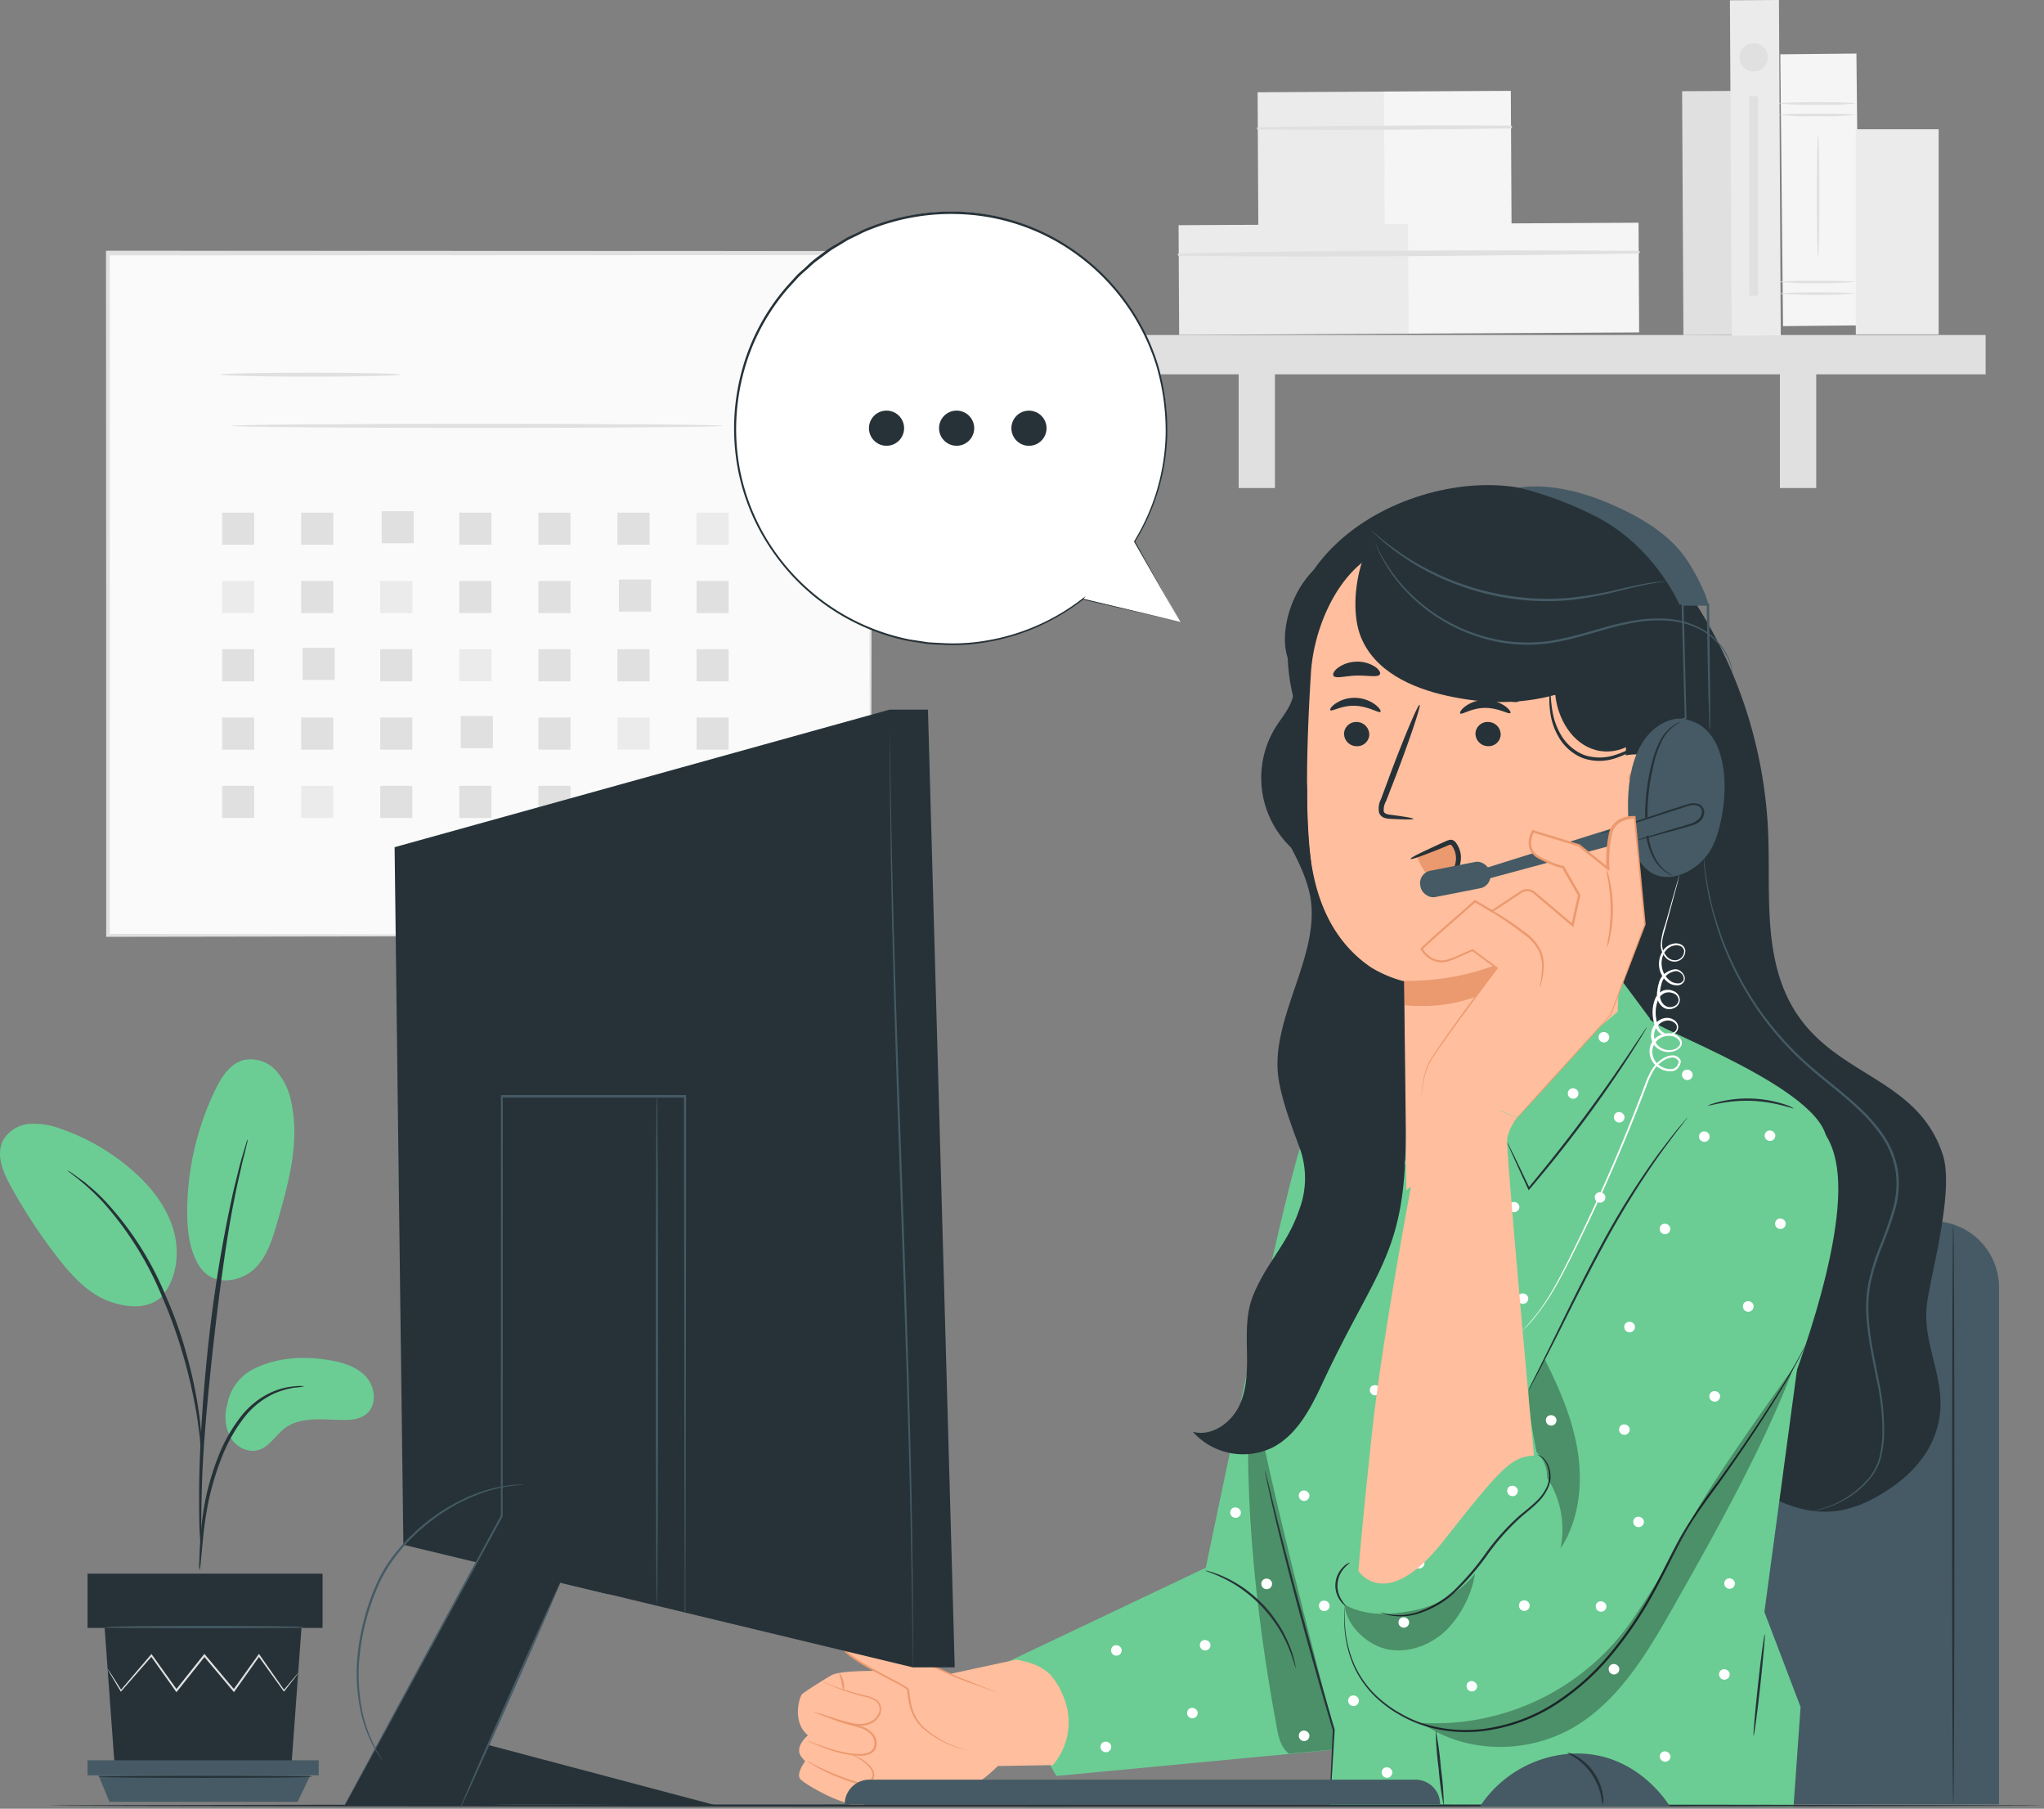 <?xml version="1.0" encoding="UTF-8" standalone="no"?>
<svg
   viewBox="0 0 465.371 411.703"
   version="1.1"
   id="svg190"
   width="465.371"
   height="411.703"
   xmlns="http://www.w3.org/2000/svg"
   xmlns:svg="http://www.w3.org/2000/svg">
  <rect x="0" y="0" width="465.371" height="411.703" fill="#808080" stroke="none"/>
  <defs
     id="defs190" />
  <g
     id="freepik--background-complete--inject-39"
     transform="translate(-16.629,-31.167)">
    <rect
       x="41.15"
       y="88.84"
       width="173.59"
       height="155.3"
       style="fill:#fafafa"
       id="rect1" />
    <path
       d="m 214.74,244.14 c 0,0 0,-1 0,-2.88 0,-1.88 0,-4.69 0,-8.32 0,-7.29 -0.06,-17.95 -0.1,-31.52 -0.05,-27.14 -0.12,-65.91 -0.2,-112.58 l 0.39,0.39 -173.66,0.07 v 0 l 0.46,-0.46 c 0,56.5 0,109.67 0,155.3 l -0.41,-0.4 125.55,0.2 35.42,0.11 h 9.37 2.42 0.83 c 0,0 -0.26,0 -0.79,0 h -2.37 l -9.29,0.05 -35.32,0.11 -125.82,0.2 H 40.81 V 244 c 0,-45.63 0,-98.8 -0.05,-155.3 v -0.46 h 0.48 l 173.57,0.07 h 0.4 v 0.39 c -0.08,46.77 -0.15,85.63 -0.2,112.82 0,13.54 -0.08,24.17 -0.1,31.44 0,3.6 0,6.36 0,8.25 0,1.89 -0.17,2.93 -0.17,2.93 z"
       style="fill:#e0e0e0"
       id="path1" />
    <path
       d="m 107.71,116.43 c 0,0.26 -9.14,0.47 -20.4,0.47 -11.26,0 -20.41,-0.21 -20.41,-0.47 0,-0.26 9.1,-0.43 20.41,-0.43 11.31,0 20.4,0.18 20.4,0.43 z"
       style="fill:#e0e0e0"
       id="path2" />
    <path
       d="m 181.26,128.1 c 0,0.25 -25.1,0.46 -56,0.46 -30.9,0 -56.07,-0.21 -56.07,-0.46 0,-0.25 25.1,-0.47 56.07,-0.47 30.97,0 56,0.21 56,0.47 z"
       style="fill:#e0e0e0"
       id="path3" />
    <rect
       x="67.2"
       y="147.85"
       width="7.31"
       height="7.31"
       style="fill:#e0e0e0"
       id="rect3" />
    <rect
       x="85.2"
       y="147.85"
       width="7.31"
       height="7.31"
       style="fill:#e0e0e0"
       id="rect4" />
    <rect
       x="103.53"
       y="147.52"
       width="7.31"
       height="7.31"
       style="fill:#e0e0e0"
       id="rect5" />
    <rect
       x="121.2"
       y="147.85"
       width="7.31"
       height="7.31"
       style="fill:#e0e0e0"
       id="rect6" />
    <rect
       x="139.21"
       y="147.85"
       width="7.31"
       height="7.31"
       style="fill:#e0e0e0"
       id="rect7" />
    <rect
       x="157.21"
       y="147.85"
       width="7.31"
       height="7.31"
       style="fill:#e0e0e0"
       id="rect8" />
    <rect
       x="175.21"
       y="147.85"
       width="7.31"
       height="7.31"
       style="fill:#ebebeb"
       id="rect9" />
    <rect
       x="67.2"
       y="163.4"
       width="7.31"
       height="7.31"
       style="fill:#ebebeb"
       id="rect10" />
    <rect
       x="85.2"
       y="163.4"
       width="7.31"
       height="7.31"
       style="fill:#e0e0e0"
       id="rect11" />
    <rect
       x="103.2"
       y="163.4"
       width="7.31"
       height="7.31"
       style="fill:#ebebeb"
       id="rect12" />
    <rect
       x="121.2"
       y="163.4"
       width="7.31"
       height="7.31"
       style="fill:#e0e0e0"
       id="rect13" />
    <rect
       x="139.21"
       y="163.4"
       width="7.31"
       height="7.31"
       style="fill:#e0e0e0"
       id="rect14" />
    <rect
       x="157.54"
       y="163.06"
       width="7.31"
       height="7.31"
       style="fill:#e0e0e0"
       id="rect15" />
    <rect
       x="175.21"
       y="163.4"
       width="7.31"
       height="7.31"
       style="fill:#e0e0e0"
       id="rect16" />
    <rect
       x="67.2"
       y="178.94"
       width="7.31"
       height="7.31"
       style="fill:#e0e0e0"
       id="rect17" />
    <rect
       x="85.53"
       y="178.61"
       width="7.31"
       height="7.31"
       style="fill:#e0e0e0"
       id="rect18" />
    <rect
       x="103.2"
       y="178.94"
       width="7.31"
       height="7.31"
       style="fill:#e0e0e0"
       id="rect19" />
    <rect
       x="121.2"
       y="178.94"
       width="7.31"
       height="7.31"
       style="fill:#ebebeb"
       id="rect20" />
    <rect
       x="139.21"
       y="178.94"
       width="7.31"
       height="7.31"
       style="fill:#e0e0e0"
       id="rect21" />
    <rect
       x="157.21"
       y="178.94"
       width="7.31"
       height="7.31"
       style="fill:#e0e0e0"
       id="rect22" />
    <rect
       x="175.21"
       y="178.94"
       width="7.31"
       height="7.31"
       style="fill:#e0e0e0"
       id="rect23" />
    <rect
       x="67.2"
       y="194.49"
       width="7.31"
       height="7.31"
       style="fill:#e0e0e0"
       id="rect24" />
    <rect
       x="85.2"
       y="194.49"
       width="7.31"
       height="7.31"
       style="fill:#e0e0e0"
       id="rect25" />
    <rect
       x="103.2"
       y="194.49"
       width="7.31"
       height="7.31"
       style="fill:#e0e0e0"
       id="rect26" />
    <rect
       x="121.54"
       y="194.16"
       width="7.31"
       height="7.31"
       style="fill:#e0e0e0"
       id="rect27" />
    <rect
       x="139.21"
       y="194.49"
       width="7.31"
       height="7.31"
       style="fill:#e0e0e0"
       id="rect28" />
    <rect
       x="157.21"
       y="194.49"
       width="7.31"
       height="7.31"
       style="fill:#ebebeb"
       id="rect29" />
    <rect
       x="175.21"
       y="194.49"
       width="7.31"
       height="7.31"
       style="fill:#e0e0e0"
       id="rect30" />
    <rect
       x="67.2"
       y="210.04"
       width="7.31"
       height="7.31"
       style="fill:#e0e0e0"
       id="rect31" />
    <rect
       x="85.2"
       y="210.04"
       width="7.31"
       height="7.31"
       style="fill:#ebebeb"
       id="rect32" />
    <rect
       x="103.2"
       y="210.04"
       width="7.31"
       height="7.31"
       style="fill:#e0e0e0"
       id="rect33" />
    <rect
       x="121.2"
       y="210.04"
       width="7.31"
       height="7.31"
       style="fill:#e0e0e0"
       id="rect34" />
    <rect
       x="139.21"
       y="210.04"
       width="7.31"
       height="7.31"
       style="fill:#e0e0e0"
       id="rect35" />
    <rect
       x="157.54"
       y="209.71"
       width="7.31"
       height="7.31"
       style="fill:#e0e0e0"
       id="rect36" />
    <rect
       x="175.21"
       y="210.04"
       width="7.31"
       height="7.31"
       style="fill:#e0e0e0"
       id="rect37" />
    <rect
       x="399.75"
       y="51.92"
       width="11.16"
       height="55.51"
       transform="rotate(-0.31,400.859,78.711)"
       style="fill:#e0e0e0"
       id="rect38" />
    <rect
       x="303.04"
       y="52.11"
       width="28.89"
       height="30.64"
       transform="rotate(-0.31,314.022,67.387)"
       style="fill:#ebebeb"
       id="rect39" />
    <rect
       x="331.8"
       y="51.95"
       width="28.89"
       height="30.64"
       transform="rotate(-0.31,341.746,67.462)"
       style="fill:#f5f5f5"
       id="rect40" />
    <path
       d="m 303,60.65 q 28.8,0.24 57.64,-0.27 a 0.31,0.31 0 0 0 0,-0.61 c -19.19,-0.11 -38.44,0 -57.63,0.35 a 0.27,0.27 0 0 0 0,0.53 z"
       style="fill:#e0e0e0"
       id="path40" />
    <rect
       x="285.02"
       y="82.3"
       width="52.49"
       height="24.97"
       transform="rotate(-0.31,308.407,93.247)"
       style="fill:#ebebeb"
       id="rect41" />
    <rect
       x="337.26"
       y="82.02"
       width="52.49"
       height="24.97"
       transform="rotate(-0.31,360.158,93.387)"
       style="fill:#f5f5f5"
       id="rect42" />
    <path
       d="m 285,89.39 c 34.87,0.4 69.86,0 104.72,-0.52 a 0.31,0.31 0 0 0 0,-0.61 C 354.85,88.08 319.86,88.1 285,88.86 a 0.27,0.27 0 0 0 0,0.53 z"
       style="fill:#e0e0e0"
       id="path42" />
    <rect
       x="265.36"
       y="107.42"
       width="203.35"
       height="8.95"
       style="fill:#e0e0e0"
       id="rect43" />
    <rect
       x="298.65"
       y="111.72"
       width="8.25"
       height="30.53"
       style="fill:#e0e0e0"
       id="rect44" />
    <rect
       x="421.88"
       y="111.72"
       width="8.26"
       height="30.53"
       style="fill:#e0e0e0"
       id="rect45" />
    <rect
       x="410.7"
       y="31.22"
       width="11.16"
       height="76.34"
       transform="rotate(-0.31,411.974,69.5)"
       style="fill:#ebebeb"
       id="rect46" />
    <rect
       x="421.91"
       y="45.44"
       width="17.33"
       height="61.87"
       transform="matrix(1,-0.01,0.01,1,-0.4,2.31)"
       style="fill:#f5f5f5"
       id="rect47" />
    <path
       d="m 439,57.32 a 64,64 0 0 1 -8.67,0.3 63.88,63.88 0 0 1 -8.66,-0.3 c 0,-0.17 3.88,-0.3 8.66,-0.3 4.78,0 8.67,0.13 8.67,0.3 z"
       style="fill:#e0e0e0"
       id="path47" />
    <path
       d="m 439,54.72 a 64,64 0 0 1 -8.67,0.3 63.88,63.88 0 0 1 -8.66,-0.3 c 0,-0.17 3.88,-0.3 8.66,-0.3 4.78,0 8.67,0.13 8.67,0.3 z"
       style="fill:#e0e0e0"
       id="path48" />
    <path
       d="m 439,98 a 125.29,125.29 0 0 1 -17.33,0 c 0,-0.17 3.88,-0.3 8.66,-0.3 4.78,0 8.67,0.09 8.67,0.3 z"
       style="fill:#e0e0e0"
       id="path49" />
    <path
       d="m 439,95.36 a 125.29,125.29 0 0 1 -17.33,0 c 0,-0.17 3.88,-0.3 8.66,-0.3 4.78,0 8.67,0.13 8.67,0.3 z"
       style="fill:#e0e0e0"
       id="path50" />
    <path
       d="m 430.57,89.69 c -0.16,0 -0.3,-6.24 -0.3,-13.94 0,-7.7 0.14,-13.94 0.3,-13.94 0.16,0 0.3,6.24 0.3,13.94 0,7.7 -0.13,13.94 -0.3,13.94 z"
       style="fill:#e0e0e0"
       id="path51" />
    <rect
       x="439.15"
       y="60.59"
       width="18.87"
       height="46.7"
       style="fill:#ebebeb"
       id="rect51" />
    <path
       d="m 419.11,44.22 a 3.21,3.21 0 1 1 -3.2,-3.21 3.21,3.21 0 0 1 3.2,3.21 z"
       style="fill:#e0e0e0"
       id="path52" />
    <rect
       x="414.91"
       y="53.04"
       width="1.98"
       height="45.42"
       style="fill:#e0e0e0"
       id="rect52" />
  </g>
  <g
     id="freepik--Plant--inject-39"
     transform="translate(-16.629,-31.167)">
    <path
       d="m 74.26,342.83 c 5.24,-2.7 11.4,-3.05 17.21,-2.09 3.12,0.52 6.37,1.45 8.5,3.8 2.13,2.35 2.52,6.47 0.08,8.48 -1.45,1.2 -3.47,1.38 -5.35,1.36 -4.55,-0.05 -9.6,-0.85 -13.23,1.88 -2.08,1.57 -3.46,4.16 -5.93,4.93 -2.47,0.77 -5.17,-0.68 -6.45,-2.87 a 10,10 0 0 1 -0.73,-7.39 11.28,11.28 0 0 1 5.9,-8.1 z"
       style="fill:#6BCD94"
       id="path53" />
    <path
       d="m 62.27,319.69 c 3.2,4.57 9.42,3.05 12.31,0.27 2.89,-2.78 4.1,-6.84 5.21,-10.69 2.53,-8.81 5.09,-18 3.2,-27 a 14.93,14.93 0 0 0 -3.45,-7.34 7.84,7.84 0 0 0 -7.43,-2.48 c -3.14,0.83 -5.08,3.9 -6.49,6.83 a 64.33,64.33 0 0 0 -6.37,27.64 c 0,4.45 0.51,9.12 3,12.8"
       style="fill:#6BCD94"
       id="path54" />
    <path
       d="m 53.48,326.25 c 3.48,-4.13 4.14,-10.14 2.59,-15.31 -1.55,-5.17 -5,-9.56 -9.06,-13.15 a 48.81,48.81 0 0 0 -16.23,-9.57 17.2,17.2 0 0 0 -7.3,-1.24 7.66,7.66 0 0 0 -6.13,3.7 c -1.71,3.26 -0.07,7.21 1.7,10.44 a 123.66,123.66 0 0 0 10.66,16.23 c 3.2,4.12 6.86,8.18 11.73,10 4.87,1.82 9.93,1.65 12.56,-1.69"
       style="fill:#6BCD94"
       id="path55" />
    <path
       d="m 62.06,388.63 a 10.36,10.36 0 0 0 0.29,-2.07 c 0.14,-1.52 0.33,-3.41 0.55,-5.67 a 81.17,81.17 0 0 1 1.27,-8.32 65.1,65.1 0 0 1 3,-9.81 36.33,36.33 0 0 1 5,-8.88 18.63,18.63 0 0 1 6.34,-5.26 17.67,17.67 0 0 1 5.36,-1.62 10.14,10.14 0 0 0 2.07,-0.3 9.45,9.45 0 0 0 -2.1,0 16.31,16.31 0 0 0 -5.57,1.44 18.74,18.74 0 0 0 -6.68,5.31 35.56,35.56 0 0 0 -5.19,9.06 60,60 0 0 0 -3,10 70.8,70.8 0 0 0 -1.11,8.42 c -0.18,2.41 -0.24,4.36 -0.28,5.71 a 9.23,9.23 0 0 0 0.05,1.99 z"
       style="fill:#263238"
       id="path56" />
    <path
       d="m 62.45,384.27 a 4.45,4.45 0 0 0 0,-1 v -2.76 c 0,-2.39 0,-5.85 0.12,-10.12 0.21,-8.55 1,-17.75 2.37,-30.72 1.34,-12.19 3.15,-26.39 5.06,-35.61 0.4,-2.1 0.82,-4 1.2,-5.64 0.38,-1.64 0.69,-3.09 1,-4.25 0.31,-1.16 0.48,-2 0.65,-2.67 a 4,4 0 0 0 0.17,-1 3.58,3.58 0 0 0 -0.34,0.9 c -0.21,0.69 -0.47,1.57 -0.8,2.64 -0.33,1.07 -0.72,2.56 -1.13,4.22 -0.41,1.66 -0.89,3.53 -1.34,5.62 a 315.74,315.74 0 0 0 -5.32,33 c -1.42,13 -2.06,24.83 -2.12,33.39 0,4.29 0,7.76 0.15,10.15 0.07,1.12 0.13,2 0.17,2.75 a 4.1,4.1 0 0 0 0.16,1.1 z"
       style="fill:#263238"
       id="path57" />
    <path
       d="m 62.5,361.45 a 18.15,18.15 0 0 0 0,-2.88 78.38,78.38 0 0 0 -0.88,-7.8 102.25,102.25 0 0 0 -2.53,-11.36 92.88,92.88 0 0 0 -4.78,-13.41 71.64,71.64 0 0 0 -14,-21.73 36.68,36.68 0 0 0 -3.28,-3.05 c -0.51,-0.42 -0.95,-0.85 -1.41,-1.18 l -1.27,-0.88 A 18,18 0 0 0 32,297.57 c -0.14,0.18 3.43,2.29 7.94,7.08 a 75.57,75.57 0 0 1 13.59,21.65 107.1,107.1 0 0 1 4.78,13.32 c 1.24,4.18 2.07,8 2.69,11.25 0.62,3.25 0.94,5.89 1.15,7.73 a 20.42,20.42 0 0 0 0.35,2.85 z"
       style="fill:#263238"
       id="path58" />
    <polygon
       points="40.45,401.71 42.73,433.04 82.98,433.04 85.27,401.71 "
       style="fill:#263238"
       id="polygon58" />
    <rect
       x="36.56"
       y="389.36"
       width="53.51"
       height="12.35"
       style="fill:#263238"
       id="rect58" />
    <polygon
       points="89.19,431.84 36.56,431.84 36.56,435.26 39.07,435.26 89.19,435.26 "
       style="fill:#455a64"
       id="polygon59" />
    <polygon
       points="41.54,441.29 39.07,435.26 87.27,435.26 84.39,441.29 "
       style="fill:#455a64"
       id="polygon60" />
    <path
       d="m 84.52,412 a 1.22,1.22 0 0 1 -0.19,0.28 c -0.16,0.22 -0.35,0.48 -0.6,0.8 l -2.34,3 -0.11,0.14 -0.1,-0.14 -5.76,-8 h 0.33 l -5.67,8 -0.18,0.25 -0.2,-0.23 -6.72,-8 h 0.39 c -0.12,0.14 -0.25,0.3 -0.37,0.46 l -6,7.54 -0.2,0.25 -0.18,-0.26 -5.68,-8 h 0.33 c -2.79,3.19 -5.17,5.89 -7,8 l -0.12,0.14 -0.09,-0.16 c -0.93,-1.54 -1.66,-2.78 -2.19,-3.67 -0.23,-0.4 -0.42,-0.72 -0.56,-1 a 1.41,1.41 0 0 1 -0.18,-0.35 c 0,0 0.09,0.1 0.24,0.31 l 0.62,0.94 2.3,3.61 h -0.22 l 6.87,-8.06 0.18,-0.2 0.15,0.22 5.73,8 h -0.4 l 6,-7.55 0.37,-0.46 0.2,-0.24 0.19,0.23 c 2.36,2.81 4.62,5.52 6.71,8 h -0.38 l 5.73,-8 0.17,-0.23 0.16,0.23 5.64,8.06 h -0.2 l 2.44,-2.91 0.65,-0.76 q 0.23,-0.31 0.24,-0.24 z"
       style="fill:#e0e0e0"
       id="path60" />
    <path
       d="m 85.83,401.5 c 0,0.14 -10.09,0.25 -22.52,0.25 -12.43,0 -22.53,-0.11 -22.53,-0.25 0,-0.14 10.08,-0.25 22.53,-0.25 12.45,0 22.52,0.11 22.52,0.25 z"
       style="fill:#455a64"
       id="path61" />
    <path
       d="m 87.86,435.6 c 0,0.14 -11,0.25 -24.48,0.25 -13.48,0 -24.48,-0.11 -24.48,-0.25 0,-0.14 11,-0.25 24.48,-0.25 13.48,0 24.48,0.11 24.48,0.25 z"
       style="fill:#263238"
       id="path62" />
  </g>
  <g
     id="freepik--Chair--inject-39"
     transform="translate(-16.629,-31.167)">
    <path
       d="m 363.1,309.11 h 93.53 a 15.13,15.13 0 0 1 15.13,15.13 V 441.86 H 348 V 324.24 a 15.13,15.13 0 0 1 15.1,-15.13 z"
       style="fill:#455a64"
       id="path63" />
    <path
       d="m 461.34,309.79 c 0.15,0 0.26,29.55 0.26,66 0,36.45 -0.11,66 -0.26,66 -0.15,0 -0.26,-29.55 -0.26,-66 0,-36.45 0.12,-66 0.26,-66 z"
       style="fill:#263238"
       id="path64" />
  </g>
  <g
     id="freepik--Character--inject-39"
     transform="translate(-16.629,-31.167)">
    <path
       d="m 400.36,165 a 105.06,105.06 0 0 1 18.82,55.34 c 0.58,13.3 -1.21,27.47 5.1,39.19 9.06,16.82 28.65,16.25 34.65,34.38 2.61,7.89 -2.2,25.24 -3.5,33.45 -1.47,9.32 4.23,17.15 2.76,26.48 -1.35,8.55 -7.75,14.65 -15.43,18.63 -6.84,3.54 -13.16,3.64 -20.27,0.69 -13.56,-5.61 -24.84,-11.53 -34.49,-22.57 -13.56,-15.5 -17.66,-37 -20,-57.43 a 503.87,503.87 0 0 1 3.07,-135.75"
       style="fill:#263238"
       id="path65" />
    <path
       d="m 429.35,375.07 a 3.59,3.59 0 0 1 0.43,-0.11 c 0.29,-0.07 0.73,-0.14 1.29,-0.31 a 22,22 0 0 0 10.86,-6.83 12.81,12.81 0 0 0 2.42,-4.29 23.54,23.54 0 0 0 0.85,-5.49 54.09,54.09 0 0 0 -1.3,-12.74 c -0.87,-4.54 -2,-9.38 -2.34,-14.63 a 30.3,30.3 0 0 1 0.57,-8 51.29,51.29 0 0 1 2.54,-8 85.74,85.74 0 0 0 2.86,-8.13 20.74,20.74 0 0 0 0.7,-8.7 19.67,19.67 0 0 0 -3.25,-8.08 37.08,37.08 0 0 0 -5.67,-6.42 c -4.13,-3.86 -8.6,-7 -12.42,-10.62 a 70.35,70.35 0 0 1 -16.18,-22.34 68.47,68.47 0 0 1 -3.72,-10 c -0.48,-1.49 -0.76,-2.93 -1.1,-4.23 -0.34,-1.3 -0.49,-2.52 -0.71,-3.6 -0.31,-2.19 -0.55,-3.88 -0.61,-5 0,-0.56 -0.08,-1 -0.1,-1.32 -0.02,-0.32 0,-0.45 0,-0.45 0,0 0,0.15 0.07,0.45 0.07,0.3 0.09,0.75 0.16,1.31 0.09,1.15 0.36,2.84 0.7,5 0.23,1.08 0.48,2.28 0.75,3.59 0.27,1.31 0.64,2.71 1.14,4.2 a 69.73,69.73 0 0 0 3.77,9.9 70.68,70.68 0 0 0 16.17,22.14 c 3.8,3.54 8.28,6.71 12.45,10.59 a 37.85,37.85 0 0 1 5.75,6.51 20.16,20.16 0 0 1 3.33,8.3 21.2,21.2 0 0 1 -0.71,8.91 c -0.78,2.84 -1.87,5.53 -2.88,8.17 a 52.13,52.13 0 0 0 -2.54,7.9 29.77,29.77 0 0 0 -0.57,7.89 c 0.27,5.18 1.43,10 2.29,14.57 a 54.48,54.48 0 0 1 1.24,12.84 24.56,24.56 0 0 1 -0.9,5.58 13.53,13.53 0 0 1 -2.51,4.37 20.72,20.72 0 0 1 -6.32,4.95 20.24,20.24 0 0 1 -4.75,1.8 11.69,11.69 0 0 1 -1.76,0.32 z"
       style="fill:#455a64"
       id="path66" />
    <path
       d="m 243.16,410.8 48,-22.79 c 0,0 18.69,-90.75 22.23,-97.56 3.54,-6.81 18.3,-12.7 18.3,-12.7 l -2.47,122.88 -4.4,28.37 -67.68,6.41 z"
       style="fill:#6BCD94"
       id="path67" />
    <path
       d="m 202.21,432.3 c -0.27,0 -1.6,0.82 -0.49,2.93 1.11,2.11 9.25,9.08 11.64,6.65 2.39,-2.43 -1.26,-5.39 -1.26,-5.39 z"
       style="fill:#ffbe9d"
       id="path68" />
    <path
       d="m 212.44,436.58 c 0,0 9.82,1.24 13.59,2.68 4.11,1.56 9.11,0.49 12.47,-1.78 a 35.49,35.49 0 0 0 5.32,-4.34 l 12.52,-0.2 a 15,15 0 0 0 2.44,-15.51 16.83,16.83 0 0 0 -2.86,-4.89 c -1.49,-1.61 -3.84,-2.91 -7.9,-3.61 l -14.87,3.21 c 0,0 -23,-1.65 -27.14,0.29 0,0 -5.15,3.05 -6.74,4.33 -0.6,0.49 -2.43,6.35 1.32,9.4 0,0 -3.26,2.59 -1.49,4.92 l 0.84,1 c 0,0 -2.19,2.84 -1.06,4.08 1.13,1.24 11,7 14.51,5.64 3.51,-1.36 0.61,-4.65 -0.95,-5.25"
       style="fill:#ffbe9d"
       id="path69" />
    <path
       d="m 203.06,421.09 a 10.83,10.83 0 0 1 1.22,0.44 c 0.77,0.29 1.9,0.71 3.32,1.16 0.7,0.23 1.48,0.46 2.33,0.68 0.85,0.22 1.76,0.41 2.71,0.72 a 5.79,5.79 0 0 1 2.7,1.63 3.31,3.31 0 0 1 0.72,3.29 2.58,2.58 0 0 1 -1.21,1.31 4.7,4.7 0 0 1 -1.64,0.46 13.87,13.87 0 0 1 -3.13,-0.17 28,28 0 0 1 -5.08,-1.32 c -1.41,-0.5 -2.52,-1 -3.29,-1.3 a 6.53,6.53 0 0 1 -1.17,-0.56 10.54,10.54 0 0 1 1.23,0.41 c 0.78,0.28 1.91,0.71 3.32,1.17 a 30,30 0 0 0 5,1.23 13.82,13.82 0 0 0 3,0.14 4.19,4.19 0 0 0 1.49,-0.42 2.16,2.16 0 0 0 1,-1.1 2.93,2.93 0 0 0 -0.58,-2.86 5.47,5.47 0 0 0 -2.51,-1.53 c -0.92,-0.31 -1.84,-0.51 -2.68,-0.75 -0.84,-0.24 -1.63,-0.49 -2.33,-0.73 -1.42,-0.49 -2.53,-1 -3.29,-1.29 a 6.83,6.83 0 0 1 -1.13,-0.61 z"
       style="fill:#eb996e"
       id="path70" />
    <path
       d="m 203.94,414 a 8.43,8.43 0 0 1 1.21,0.44 c 0.78,0.3 1.9,0.73 3.3,1.19 1.4,0.46 3.09,1 5,1.43 a 6.9,6.9 0 0 1 2.91,1.18 2.43,2.43 0 0 1 0.85,1.51 3.11,3.11 0 0 1 -0.25,1.75 4.19,4.19 0 0 1 -2.57,2.18 6.75,6.75 0 0 1 -3.13,0.25 30.08,30.08 0 0 1 -5,-1.46 l -3.31,-1.16 a 9.24,9.24 0 0 1 -1.2,-0.47 7.63,7.63 0 0 1 1.25,0.32 l 3.35,1 a 34,34 0 0 0 5,1.36 6.49,6.49 0 0 0 2.95,-0.26 3.83,3.83 0 0 0 2.33,-2 2.33,2.33 0 0 0 -0.49,-2.79 6.65,6.65 0 0 0 -2.74,-1.11 c -1.91,-0.48 -3.6,-1 -5,-1.52 -1.4,-0.52 -2.5,-1 -3.26,-1.32 a 8.06,8.06 0 0 1 -1.2,-0.52 z"
       style="fill:#eb996e"
       id="path71" />
    <path
       d="m 208.67,416 a 12.45,12.45 0 0 1 -0.45,-2 11,11 0 0 1 -0.49,-2 3.53,3.53 0 0 1 0.89,1.87 3.32,3.32 0 0 1 0.05,2.13 z"
       style="fill:#eb996e"
       id="path72" />
    <path
       d="M 243.3,416.32 234.55,413 c 0,0 -24.29,-11.34 -24.7,-10.72 -0.41,0.62 -1.73,0.54 -1.44,3.5 0.29,2.96 14.44,8.94 14.89,10 0.45,1.06 -0.3,6.22 4.93,9.93 5.23,3.71 9,3.8 9,3.8"
       style="fill:#ffbe9d"
       id="path73" />
    <path
       d="M 237.23,429.42 H 237 l -0.6,-0.06 a 14.55,14.55 0 0 1 -2.27,-0.55 22.21,22.21 0 0 1 -7.42,-4.27 10.46,10.46 0 0 1 -3,-5.11 23.22,23.22 0 0 1 -0.52,-3.27 1.82,1.82 0 0 0 -0.09,-0.37 0.72,0.72 0 0 0 -0.23,-0.24 7.92,7.92 0 0 0 -0.71,-0.46 c -0.49,-0.29 -1,-0.57 -1.54,-0.85 -2.1,-1.13 -4.35,-2.26 -6.61,-3.56 a 39.45,39.45 0 0 1 -3.37,-2.13 12.28,12.28 0 0 1 -1.58,-1.32 4,4 0 0 1 -0.67,-0.84 1.64,1.64 0 0 1 -0.2,-0.55 2.47,2.47 0 0 1 0,-0.54 3.83,3.83 0 0 1 0.37,-2.11 2.57,2.57 0 0 1 0.77,-0.77 1.71,1.71 0 0 0 0.34,-0.29 c 0,0 0,0 0.08,-0.09 a 0.25,0.25 0 0 1 0.17,-0.05 0.76,0.76 0 0 1 0.17,0 l 0.27,0.07 c 1.31,0.4 2.52,0.93 3.73,1.43 2.4,1 4.69,2 6.87,3 4.37,2 8.27,3.78 11.55,5.32 0.82,0.37 1.59,0.76 2.33,1.08 l 2.14,0.84 3.43,1.36 2.16,0.87 0.55,0.24 c 0.13,0 0.19,0.08 0.19,0.09 0,0.01 -0.07,0 -0.2,-0.06 l -0.57,-0.19 -2.19,-0.81 -3.46,-1.23 -2.16,-0.81 c -0.76,-0.31 -1.53,-0.69 -2.35,-1.06 L 220.8,406.9 c -2.19,-1 -4.48,-2 -6.88,-3 -1.2,-0.49 -2.42,-1 -3.68,-1.41 l -0.22,-0.05 c 0,0 -0.08,0 -0.08,0 0,0 0,0 0,0 0,0 0,-0.06 0,-0.1 v 0 c 0.28,0.18 0.07,0.06 0.13,0.1 v 0 a 1.83,1.83 0 0 1 -0.42,0.38 2.05,2.05 0 0 0 -0.66,0.65 3.48,3.48 0 0 0 -0.32,1.89 1.87,1.87 0 0 0 0.21,0.9 3.85,3.85 0 0 0 0.6,0.76 11.72,11.72 0 0 0 1.53,1.27 c 1.08,0.78 2.21,1.46 3.33,2.11 2.25,1.3 4.48,2.44 6.59,3.57 0.53,0.29 1,0.57 1.55,0.88 a 8.63,8.63 0 0 1 0.75,0.48 1,1 0 0 1 0.34,0.39 2,2 0 0 1 0.1,0.45 25.93,25.93 0 0 0 0.49,3.24 10.28,10.28 0 0 0 2.86,5 22.74,22.74 0 0 0 7.27,4.33 16.07,16.07 0 0 0 2.23,0.61 c 0.26,0.06 0.46,0.08 0.6,0.1 z"
       style="fill:#eb996e"
       id="path74" />
    <path
       d="m 210.44,430.56 a 3,3 0 0 1 0.93,0.27 9.41,9.41 0 0 1 2.29,1.32 8.39,8.39 0 0 1 1.32,1.29 2.73,2.73 0 0 1 0.71,2 2.26,2.26 0 0 1 -1.62,1.75 4.32,4.32 0 0 1 -2.54,-0.08 46.55,46.55 0 0 1 -8.06,-3.23 24.15,24.15 0 0 1 -2.26,-1.34 3.86,3.86 0 0 1 -0.77,-0.58 4.72,4.72 0 0 1 0.85,0.44 c 0.54,0.31 1.32,0.74 2.31,1.22 a 56.46,56.46 0 0 0 8,3.1 4,4 0 0 0 2.32,0.09 1.9,1.9 0 0 0 1.37,-1.42 2.45,2.45 0 0 0 -0.6,-1.78 8.33,8.33 0 0 0 -1.24,-1.27 13.89,13.89 0 0 0 -3.01,-1.78 z"
       style="fill:#eb996e"
       id="path75" />
    <g
       style="opacity:0.3"
       id="g76">
      <path
         d="m 324.48,429 c -7.86,-26.51 -14.79,-60.65 -22.65,-87.16 -2.88,24.47 0.72,56.78 5.22,81 0.53,2.84 0.77,5.62 3,7.49 L 324.48,429"
         id="path76" />
    </g>
    <path
       d="m 311.61,410.8 c -0.11,0 -0.44,-1.73 -1.51,-4.38 a 31.09,31.09 0 0 0 -2.25,-4.46 33.83,33.83 0 0 0 -3.7,-4.86 32.94,32.94 0 0 0 -4.58,-4.05 29.8,29.8 0 0 0 -4.28,-2.58 c -2.56,-1.26 -4.28,-1.72 -4.25,-1.82 a 5.38,5.38 0 0 1 1.22,0.29 10.15,10.15 0 0 1 1.39,0.46 18.21,18.21 0 0 1 1.8,0.74 28,28 0 0 1 4.4,2.52 32,32 0 0 1 4.69,4.08 32.35,32.35 0 0 1 3.72,5 28.6,28.6 0 0 1 2.19,4.57 c 0.27,0.67 0.43,1.3 0.6,1.85 a 10.28,10.28 0 0 1 0.36,1.43 6.39,6.39 0 0 1 0.2,1.21 z"
       style="fill:#263238"
       id="path77" />
    <path
       d="m 326.59,276.51 c 0,0 -25.13,56.15 -25.13,66.49 0,10.34 18.83,81.93 18.83,81.93 -0.18,2.85 -0.91,17.12 -0.91,17.12 l 105.59,0.37 v 0 l 1.61,-22.7 -8.24,-21.63 8.23,-61.15 c 0,0 5.54,-35.5 6,-45.43 0.62,-12.42 -41.46,-26.82 -40.31,-28.54 L 385,253.21 343.39,287 l -8.23,-23.76 -9.86,9.31 z"
       style="fill:#6BCD94"
       id="path78" />
    <path
       d="M 395.74,291.45 C 384.31,310.78 363.4,346 363.4,346 l -37.48,42.74 c 0,0 -2.45,21.71 2.45,28.37 4.9,6.66 13.31,11.21 13.31,11.21 0,0 9.89,0 22.46,-10.51 12.57,-10.51 47.24,-53.94 47.24,-53.94 l 11.91,-14.37 c 0,0 14.2,-34.88 11.55,-52.63 -1,-6.85 -3.94,-9.69 -7.82,-12.83 -9.77,-7.87 -24.89,-3.4 -31.28,7.41 z"
       style="fill:#6BCD94"
       id="path79" />
    <path
       d="m 427.7,337.4 a 3.09,3.09 0 0 1 -0.18,0.4 c -0.13,0.28 -0.32,0.65 -0.55,1.14 -0.5,1 -1.26,2.45 -2.3,4.29 -2.07,3.69 -5.29,8.9 -9.49,15.19 -2.11,3.14 -4.46,6.55 -7.05,10.17 -2.59,3.62 -5.53,7.35 -7.95,11.71 -2.42,4.36 -4.62,9.12 -7.27,13.88 a 87.68,87.68 0 0 1 -9.53,13.91 55.74,55.74 0 0 1 -12.62,11.16 39.74,39.74 0 0 1 -14.62,5.66 32.77,32.77 0 0 1 -14.16,-0.6 26.83,26.83 0 0 1 -6,-2.43 27.39,27.39 0 0 1 -4.94,-3.34 22.41,22.41 0 0 1 -3.72,-3.93 22.1,22.1 0 0 1 -2.46,-4.16 26.32,26.32 0 0 1 -2,-7.44 34.38,34.38 0 0 1 -0.17,-4.87 c 0,-0.54 0.06,-1 0.08,-1.27 a 3,3 0 0 1 0,-0.43 2.85,2.85 0 0 1 0,0.43 c 0,0.31 0,0.73 0,1.27 a 37,37 0 0 0 0.26,4.84 26.58,26.58 0 0 0 2.08,7.35 22.35,22.35 0 0 0 2.46,4.08 21.91,21.91 0 0 0 3.7,3.85 27.06,27.06 0 0 0 4.89,3.27 26.74,26.74 0 0 0 5.91,2.37 32.55,32.55 0 0 0 14,0.54 39.34,39.34 0 0 0 14.42,-5.62 55.45,55.45 0 0 0 12.51,-11.07 86.77,86.77 0 0 0 9.47,-13.82 c 2.65,-4.73 4.79,-9.53 7.3,-13.87 a 130.12,130.12 0 0 1 8,-11.73 c 2.6,-3.6 5,-7 7.09,-10.12 4.24,-6.25 7.5,-11.43 9.62,-15.08 1.07,-1.83 1.86,-3.26 2.38,-4.24 l 0.61,-1.12 a 1.93,1.93 0 0 1 0.23,-0.37 z"
       style="fill:#263238"
       id="path80" />
    <path
       d="m 324,386.83 c 0,0.07 -0.53,0.4 -1.22,1.17 a 6,6 0 0 0 -0.68,7.36 c 0.53,0.88 1,1.31 1,1.37 0,0.06 -0.63,-0.28 -1.29,-1.16 a 5.9,5.9 0 0 1 0.73,-7.83 3,3 0 0 1 1.46,-0.91 z"
       style="fill:#263238"
       id="path81" />
    <path
       d="m 330.93,398.17 a 3,3 0 0 1 0.59,0.14 l 0.7,0.19 1,0.18 a 13.93,13.93 0 0 0 6.18,-0.58 22.63,22.63 0 0 0 8,-4.68 60.24,60.24 0 0 0 7.45,-8.65 52.29,52.29 0 0 1 7.69,-8.59 c 1.36,-1.14 2.69,-2.15 3.8,-3.24 a 10.65,10.65 0 0 0 2.5,-3.45 6.29,6.29 0 0 0 -0.57,-5.9 4.64,4.64 0 0 0 -1.81,-1.35 3.07,3.07 0 0 1 0.58,0.17 3.83,3.83 0 0 1 1.39,1.06 6.46,6.46 0 0 1 0.76,6.16 11.12,11.12 0 0 1 -2.54,3.62 c -1.13,1.12 -2.47,2.16 -3.8,3.3 a 53.4,53.4 0 0 0 -7.58,8.54 59.05,59.05 0 0 1 -7.56,8.7 22.63,22.63 0 0 1 -8.16,4.66 13.59,13.59 0 0 1 -6.33,0.43 l -1,-0.23 c -0.28,-0.08 -0.51,-0.18 -0.69,-0.24 a 2.71,2.71 0 0 1 -0.6,-0.24 z"
       style="fill:#263238"
       id="path82" />
    <path
       d="m 400.83,285.51 a 5.42,5.42 0 0 1 -0.42,0.6 c -0.33,0.42 -0.75,1 -1.28,1.67 -1.14,1.42 -2.71,3.54 -4.63,6.18 a 202.28,202.28 0 0 0 -13.33,21.67 c -4.72,8.76 -8.62,16.89 -11.61,22.69 -1.48,2.91 -2.7,5.25 -3.59,6.85 L 365,347 a 3.67,3.67 0 0 1 -0.39,0.62 3.88,3.88 0 0 1 0.29,-0.67 l 0.94,-1.89 3.43,-6.91 c 2.9,-5.85 6.76,-14 11.48,-22.78 a 182,182 0 0 1 13.5,-21.64 c 2,-2.61 3.57,-4.71 4.76,-6.09 l 1.36,-1.61 a 3.18,3.18 0 0 1 0.46,-0.52 z"
       style="fill:#263238"
       id="path83" />
    <g
       style="opacity:0.3"
       id="g84">
      <path
         d="m 322.8,396.44 c 4.87,2.64 10.23,2.36 15.67,1.3 a 24.32,24.32 0 0 0 14,-8.38 24.29,24.29 0 0 1 -6.47,12.78 c -3.46,3.39 -8.48,5.35 -13.24,4.48 -4.76,-0.87 -9.58,-5.35 -10,-10.18"
         id="path84" />
    </g>
    <g
       style="opacity:0.3"
       id="g85">
      <path
         d="m 368.9,367.58 a 21.49,21.49 0 0 1 3,16.12 c 4.13,-6.32 5.1,-14.32 4,-21.79 -1.1,-7.47 -4.15,-14.52 -7.53,-21.27 0,0 -3.72,6.3 -3.76,7 -0.18,3.64 1.16,10.48 1.86,14.05 a 7.81,7.81 0 0 1 2.27,7.06"
         id="path85" />
    </g>
    <g
       style="opacity:0.3"
       id="g86">
      <path
         d="m 339.32,422.6 c 9.94,7.75 24.69,8.11 35.56,1.75 10.47,-6.13 16.92,-17.17 22.9,-27.72 9.27,-16.34 20.57,-36.55 27.19,-54.13 0,0 -18.55,25.31 -24.14,36.22 A 180.05,180.05 0 0 1 388.17,400 54.56,54.56 0 0 1 340.29,423.33"
         id="path86" />
    </g>
    <path
       d="m 319.38,442 a 1,1 0 0 1 0,-0.31 c 0,-0.24 0,-0.54 0,-0.91 0,-0.85 0.07,-2 0.13,-3.47 0.14,-3 0.33,-7.3 0.57,-12.43 V 425 c -1.79,-6 -3.89,-13.28 -6.07,-21.14 -2.88,-10.42 -5.31,-19.9 -6.95,-26.79 -0.81,-3.44 -1.45,-6.24 -1.85,-8.18 -0.19,-0.93 -0.34,-1.68 -0.45,-2.23 a 6.68,6.68 0 0 1 -0.13,-0.79 4.09,4.09 0 0 1 0.23,0.76 l 0.55,2.22 c 0.49,2 1.17,4.74 2,8.13 1.73,6.87 4.22,16.33 7.1,26.74 2.17,7.86 4.24,15.14 6,21.15 v 0.07 c -0.31,5.13 -0.57,9.4 -0.76,12.44 -0.1,1.45 -0.18,2.61 -0.24,3.46 0,0.36 -0.06,0.66 -0.08,0.9 a 1.05,1.05 0 0 1 -0.05,0.26 z"
       style="fill:#263238"
       id="path87" />
    <path
       d="m 425,283.46 c 0,0.08 -1.08,-0.3 -2.81,-0.73 a 33.9,33.9 0 0 0 -6.89,-1 33.18,33.18 0 0 0 -6.94,0.54 c -1.76,0.33 -2.83,0.63 -2.85,0.55 a 2.58,2.58 0 0 1 0.72,-0.32 20.62,20.62 0 0 1 2.05,-0.59 27.22,27.22 0 0 1 7,-0.7 27.63,27.63 0 0 1 7,1.12 17,17 0 0 1 2,0.72 c 0.5,0.25 0.72,0.37 0.72,0.41 z"
       style="fill:#263238"
       id="path88" />
    <path
       d="m 391.57,265 a 2.94,2.94 0 0 1 -0.27,0.52 l -0.85,1.43 c -0.75,1.24 -1.86,3 -3.27,5.19 -2.83,4.33 -6.88,10.24 -11.67,16.52 -3.85,5.07 -7.58,9.62 -10.63,13.18 l -0.22,0.25 -0.13,-0.3 c -1.46,-3.18 -2.66,-5.82 -3.53,-7.73 -0.39,-0.88 -0.7,-1.6 -0.95,-2.15 a 4,4 0 0 1 -0.29,-0.77 4.1,4.1 0 0 1 0.41,0.72 c 0.27,0.54 0.61,1.24 1.05,2.1 0.91,1.89 2.17,4.5 3.68,7.66 l -0.34,-0.05 c 3,-3.6 6.69,-8.16 10.54,-13.22 4.78,-6.28 8.86,-12.14 11.77,-16.42 l 3.41,-5.09 0.93,-1.38 a 2.21,2.21 0 0 1 0.36,-0.46 z"
       style="fill:#263238"
       id="path89" />
    <path
       d="m 415.88,426.27 c -0.15,0 0.31,-5.21 1,-11.6 0.69,-6.39 1.4,-11.55 1.54,-11.53 0.14,0.02 -0.32,5.2 -1,11.59 -0.68,6.39 -1.42,11.55 -1.54,11.54 z"
       style="fill:#263238"
       id="path90" />
    <path
       d="m 343.5,424.9 a 74.48,74.48 0 0 1 1.19,8.72 70.84,70.84 0 0 1 0.67,8.77 77.12,77.12 0 0 1 -1.19,-8.72 75.84,75.84 0 0 1 -0.67,-8.77 z"
       style="fill:#263238"
       id="path91" />
    <path
       d="m 396.91,310.69 a 1.28,1.28 0 0 0 -1.94,-0.77 l -0.07,0.06 a 1.21,1.21 0 1 0 2,0.71 z"
       style="fill:#ffffff"
       id="path92" />
    <path
       d="m 386.48,285.27 a 1.28,1.28 0 0 0 -1.94,-0.77 l -0.06,0.06 a 1.21,1.21 0 1 0 2,0.71 z"
       style="fill:#ffffff"
       id="path93" />
    <path
       d="m 362.55,305.74 a 1.28,1.28 0 0 0 -1.94,-0.77 h -0.06 a 1.21,1.21 0 1 0 2,0.72 z"
       style="fill:#ffffff"
       id="path94" />
    <path
       d="m 336.68,295.46 a 1.27,1.27 0 0 0 -1.93,-0.77 l -0.07,0.06 a 1.21,1.21 0 1 0 2,0.71 z"
       style="fill:#ffffff"
       id="path95" />
    <path
       d="m 332.11,285.33 a 1.28,1.28 0 0 0 -1.94,-0.77 l -0.07,0.06 a 1.22,1.22 0 1 0 2,0.71 z"
       style="fill:#ffffff"
       id="path96" />
    <path
       d="m 334.1,273.63 a 1.28,1.28 0 0 0 -1.94,-0.77 l -0.07,0.05 a 1.21,1.21 0 1 0 2,0.72 z"
       style="fill:#ffffff"
       id="path97" />
    <path
       d="m 319.77,289.73 a 1.28,1.28 0 0 0 -1.94,-0.77 l -0.07,0.05 a 1.21,1.21 0 1 0 2,0.72 z"
       style="fill:#ffffff"
       id="path98" />
    <path
       d="m 353,294.37 a 1.27,1.27 0 0 0 -1.93,-0.77 l -0.07,0.06 a 1.21,1.21 0 1 0 2,0.71 z"
       style="fill:#ffffff"
       id="path99" />
    <path
       d="m 324.86,315.24 a 1.28,1.28 0 0 0 -1.94,-0.77 h -0.07 a 1.21,1.21 0 1 0 2,0.72 z"
       style="fill:#ffffff"
       id="path100" />
    <path
       d="m 299.14,375.26 a 1.28,1.28 0 0 0 -1.94,-0.77 l -0.06,0.05 a 1.21,1.21 0 1 0 2,0.72 z"
       style="fill:#ffffff"
       id="path101" />
    <path
       d="m 308.32,340.64 a 1.28,1.28 0 0 0 -1.94,-0.77 l -0.07,0.06 a 1.21,1.21 0 1 0 2,0.71 z"
       style="fill:#ffffff"
       id="path102" />
    <path
       d="m 376,279.86 a 1.28,1.28 0 0 0 -1.94,-0.77 l -0.07,0.05 a 1.21,1.21 0 1 0 2,0.72 z"
       style="fill:#ffffff"
       id="path103" />
    <path
       d="m 408.24,348.78 a 1.28,1.28 0 0 0 -1.94,-0.77 l -0.07,0.06 a 1.22,1.22 0 1 0 2,0.71 z"
       style="fill:#ffffff"
       id="path104" />
    <path
       d="m 420.81,289.47 a 1.27,1.27 0 0 0 -1.93,-0.77 l -0.07,0.05 a 1.21,1.21 0 1 0 2,0.72 z"
       style="fill:#ffffff"
       id="path105" />
    <path
       d="m 415.88,328.31 a 1.28,1.28 0 0 0 -1.94,-0.77 l -0.07,0.06 a 1.22,1.22 0 1 0 2,0.71 z"
       style="fill:#ffffff"
       id="path106" />
    <path
       d="m 387.67,356.36 a 1.28,1.28 0 0 0 -1.94,-0.77 l -0.07,0.06 a 1.21,1.21 0 1 0 2,0.71 z"
       style="fill:#ffffff"
       id="path107" />
    <path
       d="m 388.86,333 a 1.28,1.28 0 0 0 -1.94,-0.77 l -0.07,0.06 a 1.22,1.22 0 1 0 2,0.71 z"
       style="fill:#ffffff"
       id="path108" />
    <path
       d="m 405.87,289.67 a 1.27,1.27 0 0 0 -1.93,-0.77 l -0.07,0.06 a 1.21,1.21 0 1 0 2,0.71 z"
       style="fill:#ffffff"
       id="path109" />
    <path
       d="m 383,267.05 a 1.27,1.27 0 0 0 -1.93,-0.77 l -0.07,0.05 a 1.21,1.21 0 1 0 2,0.72 z"
       style="fill:#ffffff"
       id="path110" />
    <path
       d="m 382.13,303.52 a 1.27,1.27 0 0 0 -1.94,-0.77 l -0.06,0.05 a 1.21,1.21 0 1 0 2,0.72 z"
       style="fill:#ffffff"
       id="path111" />
    <path
       d="M 352.89,414.77 A 1.27,1.27 0 0 0 351,414 l -0.07,0.05 a 1.21,1.21 0 1 0 2,0.72 z"
       style="fill:#ffffff"
       id="path112" />
    <path
       d="m 319.34,396.47 a 1.28,1.28 0 0 0 -1.94,-0.77 l -0.07,0.06 a 1.21,1.21 0 1 0 2,0.71 z"
       style="fill:#ffffff"
       id="path113" />
    <path
       d="m 292.21,405.44 a 1.28,1.28 0 0 0 -1.94,-0.77 l -0.06,0.05 a 1.21,1.21 0 1 0 2,0.72 z"
       style="fill:#ffffff"
       id="path114" />
    <path
       d="m 289.31,420.89 a 1.28,1.28 0 0 0 -1.94,-0.77 l -0.07,0.05 a 1.21,1.21 0 1 0 2,0.72 z"
       style="fill:#ffffff"
       id="path115" />
    <path
       d="m 314.74,426.06 a 1.28,1.28 0 0 0 -1.94,-0.77 l -0.06,0.06 a 1.21,1.21 0 1 0 2,0.71 z"
       style="fill:#ffffff"
       id="path116" />
    <path
       d="m 306.24,391.46 a 1.28,1.28 0 0 0 -1.94,-0.77 l -0.07,0.06 a 1.22,1.22 0 1 0 2,0.71 z"
       style="fill:#ffffff"
       id="path117" />
    <path
       d="m 337.44,400.26 a 1.27,1.27 0 0 0 -1.94,-0.77 l -0.06,0.05 a 1.21,1.21 0 1 0 2,0.72 z"
       style="fill:#ffffff"
       id="path118" />
    <path
       d="m 411.61,391.41 a 1.26,1.26 0 0 0 -1.93,-0.77 l -0.07,0.05 a 1.21,1.21 0 1 0 2,0.72 z"
       style="fill:#ffffff"
       id="path119" />
    <path
       d="m 365.72,435.38 a 1.28,1.28 0 0 0 -1.94,-0.77 l -0.07,0.06 a 1.21,1.21 0 1 0 2,0.71 z"
       style="fill:#ffffff"
       id="path120" />
    <path
       d="m 385.29,410.9 a 1.27,1.27 0 0 0 -1.93,-0.77 l -0.07,0.06 a 1.21,1.21 0 1 0 2,0.71 z"
       style="fill:#ffffff"
       id="path121" />
    <path
       d="M 396.92,430.81 A 1.28,1.28 0 0 0 395,430 l -0.06,0.06 a 1.21,1.21 0 1 0 2,0.71 z"
       style="fill:#ffffff"
       id="path122" />
    <path
       d="m 364.57,326.55 a 1.28,1.28 0 0 0 -1.94,-0.77 l -0.07,0.06 a 1.21,1.21 0 1 0 2,0.71 z"
       style="fill:#ffffff"
       id="path123" />
    <path
       d="m 390.9,377.38 a 1.28,1.28 0 0 0 -1.94,-0.77 l -0.07,0.05 a 1.21,1.21 0 1 0 2,0.72 z"
       style="fill:#ffffff"
       id="path124" />
    <path
       d="m 382.36,396.63 a 1.28,1.28 0 0 0 -1.94,-0.77 l -0.07,0.05 a 1.21,1.21 0 1 0 2,0.72 z"
       style="fill:#ffffff"
       id="path125" />
    <path
       d="m 410.43,412.09 a 1.28,1.28 0 0 0 -1.94,-0.77 l -0.07,0.06 a 1.21,1.21 0 1 0 2,0.71 z"
       style="fill:#ffffff"
       id="path126" />
    <path
       d="m 333.62,434.42 a 1.27,1.27 0 0 0 -1.94,-0.77 l -0.07,0.05 a 1.21,1.21 0 1 0 2,0.72 z"
       style="fill:#ffffff"
       id="path127" />
    <path
       d="m 269.62,428.57 a 1.28,1.28 0 0 0 -1.94,-0.77 l -0.07,0.06 a 1.22,1.22 0 1 0 2,0.71 z"
       style="fill:#ffffff"
       id="path128" />
    <path
       d="m 326,418.06 a 1.28,1.28 0 0 0 -1.94,-0.77 l -0.07,0.06 a 1.22,1.22 0 1 0 2,0.71 z"
       style="fill:#ffffff"
       id="path129" />
    <path
       d="m 272,406.63 a 1.27,1.27 0 0 0 -1.94,-0.77 l -0.06,0.05 a 1.21,1.21 0 1 0 2,0.72 z"
       style="fill:#ffffff"
       id="path130" />
    <path
       d="m 362.2,370.33 a 1.28,1.28 0 0 0 -1.94,-0.77 l -0.07,0.05 a 1.21,1.21 0 1 0 2,0.72 z"
       style="fill:#ffffff"
       id="path131" />
    <path
       d="m 343.32,315.24 a 1.28,1.28 0 0 0 -1.94,-0.77 h -0.07 a 1.21,1.21 0 1 0 2,0.72 z"
       style="fill:#ffffff"
       id="path132" />
    <path
       d="m 338.6,363 a 1.28,1.28 0 0 0 -1.94,-0.77 l -0.06,0.06 a 1.21,1.21 0 1 0 2,0.71 z"
       style="fill:#ffffff"
       id="path133" />
    <path
       d="m 330.92,347.43 a 1.28,1.28 0 0 0 -1.94,-0.77 h -0.06 a 1.21,1.21 0 1 0 2,0.72 z"
       style="fill:#ffffff"
       id="path134" />
    <path
       d="m 364.89,396.41 a 1.28,1.28 0 0 0 -1.94,-0.77 l -0.07,0.06 a 1.22,1.22 0 1 0 2,0.71 z"
       style="fill:#ffffff"
       id="path135" />
    <path
       d="M 340.94,386.8 A 1.27,1.27 0 0 0 339,386 l -0.07,0.06 a 1.21,1.21 0 1 0 2,0.71 z"
       style="fill:#ffffff"
       id="path136" />
    <path
       d="m 351.19,334.05 a 1.27,1.27 0 0 0 -1.93,-0.77 l -0.07,0.05 a 1.21,1.21 0 1 0 2,0.72 z"
       style="fill:#ffffff"
       id="path137" />
    <path
       d="m 314.74,371.4 a 1.28,1.28 0 0 0 -1.94,-0.77 l -0.06,0.06 a 1.21,1.21 0 1 0 2,0.71 z"
       style="fill:#ffffff"
       id="path138" />
    <path
       d="m 371,354.26 a 1.28,1.28 0 0 0 -1.94,-0.77 l -0.07,0.05 a 1.21,1.21 0 1 0 2,0.72 z"
       style="fill:#ffffff"
       id="path139" />
    <path
       d="m 423.19,309.5 a 1.28,1.28 0 0 0 -1.94,-0.77 l -0.07,0.06 a 1.21,1.21 0 1 0 2,0.71 z"
       style="fill:#ffffff"
       id="path140" />
    <path
       d="m 402,275.61 a 1.28,1.28 0 0 0 -1.94,-0.77 l -0.07,0.06 a 1.21,1.21 0 1 0 2,0.71 z"
       style="fill:#ffffff"
       id="path141" />
    <path
       d="M 360.94,279.86 A 1.28,1.28 0 0 0 359,279.09 l -0.07,0.05 a 1.21,1.21 0 1 0 2,0.72 z"
       style="fill:#ffffff"
       id="path142" />
    <path
       d="m 319.05,158.21 c -7.87,5 -11,15.51 -9.52,21.72 0.76,3.13 2.18,6.28 1.56,9.43 -0.53,2.73 -2.5,4.92 -4,7.28 a 21.92,21.92 0 0 0 27.4,31.66"
       style="fill:#263238"
       id="path143" />
    <path
       d="m 314.39,199.2 c -19.16,-42.14 26.42,-63.31 51.28,-56.29 23.37,6.6 33.34,18.23 37.19,33.86 3.85,15.63 3.66,32.58 -2.47,47.47 -3,7.34 -8.46,14.8 -16.35,15.72"
       style="fill:#263238"
       id="path144" />
    <path
       d="m 336.84,302.11 c -0.33,-20.14 -0.57,-47.79 -0.57,-47.68 0,0.11 -17.27,-2.87 -20.9,-25.43 -1.78,-11.23 -1.21,-29.64 -0.27,-44.69 0.86,-13.55 9.83,-30.17 23.33,-28.74 l 42.15,10.65 a 7.93,7.93 0 0 1 7.1,8.06 v 0 l -2.74,87.17"
       style="fill:#ffbe9d"
       id="path145" />
    <path
       d="m 322.64,198.08 a 2.87,2.87 0 0 0 2.74,2.93 2.75,2.75 0 0 0 3,-2.56 2.89,2.89 0 0 0 -2.74,-2.94 2.76,2.76 0 0 0 -3,2.57 z"
       style="fill:#263238"
       id="path146" />
    <path
       d="m 352.56,198.08 a 2.87,2.87 0 0 0 2.74,2.92 2.75,2.75 0 0 0 3,-2.56 2.87,2.87 0 0 0 -2.74,-2.93 2.75,2.75 0 0 0 -3,2.57 z"
       style="fill:#263238"
       id="path147" />
    <path
       d="m 319.52,192.82 c 0.35,0.39 2.6,-1.16 5.71,-1 3.11,0.16 5.34,1.74 5.7,1.37 0.17,-0.16 -0.18,-0.85 -1.15,-1.61 a 7.9,7.9 0 0 0 -4.54,-1.57 7.66,7.66 0 0 0 -4.56,1.31 c -0.98,0.68 -1.33,1.32 -1.16,1.5 z"
       style="fill:#263238"
       id="path148" />
    <path
       d="m 349.1,193.56 c 0.36,0.38 2.55,-1.26 5.66,-1.26 3.11,0 5.41,1.54 5.74,1.16 0.17,-0.17 -0.2,-0.85 -1.2,-1.57 a 7.9,7.9 0 0 0 -4.6,-1.4 7.58,7.58 0 0 0 -4.5,1.48 c -0.96,0.74 -1.28,1.42 -1.1,1.59 z"
       style="fill:#263238"
       id="path149" />
    <path
       d="m 338.42,217.56 c 0,-0.18 -1.92,-0.51 -5.06,-0.92 -0.8,-0.08 -1.55,-0.24 -1.68,-0.78 a 4,4 0 0 1 0.53,-2.36 c 0.74,-1.92 1.53,-3.94 2.35,-6.06 3.27,-8.62 5.63,-15.72 5.28,-15.85 -0.35,-0.13 -3.28,6.76 -6.54,15.39 l -2.26,6.1 a 4.58,4.58 0 0 0 -0.41,3.12 2,2 0 0 0 1.31,1.16 5.08,5.08 0 0 0 1.35,0.19 c 3.16,0.17 5.12,0.18 5.13,0.01 z"
       style="fill:#263238"
       id="path150" />
    <path
       d="m 336.27,254.43 a 57.47,57.47 0 0 0 30.24,-8.06 c 0,0 -7.64,15.7 -30.24,13.59 z"
       style="fill:#eb996e"
       id="path151" />
    <path
       d="m 348.33,189.13 c 0.3,0.85 3.42,0.44 7.07,0.89 3.65,0.45 6.61,1.43 7.1,0.67 0.22,-0.36 -0.3,-1.16 -1.49,-2 a 12.41,12.41 0 0 0 -10.8,-1.19 c -1.34,0.56 -2.02,1.23 -1.88,1.63 z"
       style="fill:#263238"
       id="path152" />
    <path
       d="m 320.24,185 c 0.55,0.71 2.7,0 5.28,-0.06 2.58,-0.06 4.77,0.48 5.27,-0.26 0.22,-0.36 -0.12,-1.07 -1.08,-1.74 a 7.3,7.3 0 0 0 -4.29,-1.16 7.38,7.38 0 0 0 -4.21,1.42 c -0.91,0.71 -1.21,1.44 -0.97,1.8 z"
       style="fill:#263238"
       id="path153" />
    <path
       d="m 383.81,204 c 0.33,-0.16 12.09,-5.36 12.23,8.16 0.14,13.52 -13.47,10.87 -13.5,10.48 -0.03,-0.39 1.27,-18.64 1.27,-18.64 z"
       style="fill:#ffbe9d"
       id="path154" />
    <path
       d="m 386.62,217.46 c 0.06,0 0.24,0.16 0.64,0.34 a 2.38,2.38 0 0 0 1.76,0 c 1.42,-0.54 2.6,-2.82 2.64,-5.26 a 7.57,7.57 0 0 0 -0.69,-3.36 2.7,2.7 0 0 0 -1.79,-1.79 1.19,1.19 0 0 0 -1.38,0.66 c -0.18,0.38 -0.09,0.65 -0.16,0.67 -0.07,0.02 -0.3,-0.22 -0.19,-0.78 a 1.49,1.49 0 0 1 0.52,-0.85 1.76,1.76 0 0 1 1.3,-0.36 3.31,3.31 0 0 1 2.48,2.07 8,8 0 0 1 0.86,3.76 c -0.06,2.72 -1.43,5.29 -3.38,5.87 a 2.54,2.54 0 0 1 -2.16,-0.33 c -0.42,-0.31 -0.49,-0.62 -0.45,-0.64 z"
       style="fill:#eb996e"
       id="path155" />
    <path
       d="m 333.93,148.88 c -7.52,3.89 -10.62,19.27 -7.51,27.15 3.11,7.88 11.5,11.72 19.77,13.53 8.27,1.81 16.38,2 24.54,-0.24 0.56,5.48 3.85,11.11 9.17,12.56 7.05,1.91 14.15,-4.54 15.72,-11.67 1.57,-7.13 -0.79,-14.47 -3.11,-21.4"
       style="fill:#263238"
       id="path156" />
    <path
       d="m 393.58,197.93 c 0,0 -0.34,0.4 -1.05,1 a 35.32,35.32 0 0 1 -3.11,2.35 19.24,19.24 0 0 1 -5.26,2.55 11.37,11.37 0 0 1 -7.17,-0.11 11.09,11.09 0 0 1 -5.43,-4.69 15.07,15.07 0 0 1 -1.95,-5.52 20.14,20.14 0 0 1 -0.21,-3.92 4.37,4.37 0 0 1 0.17,-1.42 c 0.15,0 0,2.05 0.58,5.24 a 15.52,15.52 0 0 0 2,5.24 10.67,10.67 0 0 0 5.09,4.34 10.94,10.94 0 0 0 6.71,0.14 20.22,20.22 0 0 0 5.15,-2.31 c 2.78,-1.74 4.4,-3 4.48,-2.89 z"
       style="fill:#263238"
       id="path157" />
    <path
       d="m 339.34,226.24 a 12.78,12.78 0 0 0 1.68,3.29 4.36,4.36 0 0 0 3.11,1.81 4,4 0 0 0 3.32,-1.81 6.31,6.31 0 0 0 0.92,-3.78 c -0.05,-1.19 -0.6,-2.61 -1.78,-2.75 a 2.9,2.9 0 0 0 -1.43,0.32 l -6.22,2.52"
       style="fill:#eb996e"
       id="path158" />
    <path
       d="m 341.82,231.35 c 0,-0.19 1.4,0.36 3.32,-0.41 a 4.72,4.72 0 0 0 2.51,-2.27 5,5 0 0 0 0.08,-4.07 4.71,4.71 0 0 0 -0.54,-0.93 c -0.25,-0.26 -0.21,-0.25 -0.47,-0.21 -0.26,0.04 -0.67,0.26 -1,0.39 l -1,0.42 c -1.33,0.54 -2.54,1 -3.55,1.39 -2,0.76 -3.33,1.16 -3.39,1 -0.06,-0.16 1.12,-0.8 3.08,-1.74 1,-0.47 2.15,-1 3.46,-1.61 l 1,-0.45 c 0.37,-0.15 0.64,-0.31 1.14,-0.47 a 1.46,1.46 0 0 1 0.92,0 1.7,1.7 0 0 1 0.69,0.54 5.69,5.69 0 0 1 0.51,6.15 5.27,5.27 0 0 1 -3.16,2.55 4.93,4.93 0 0 1 -2.69,0.11 c -0.64,-0.11 -0.93,-0.32 -0.91,-0.39 z"
       style="fill:#263238"
       id="path159" />
    <path
       d="m 399,194.73 c -1.38,-0.1 -12.55,1.35 -11.67,22.1 0.82,19.39 14.42,15.12 18.76,7.82 4.08,-6.91 6.46,-28.97 -7.09,-29.92 z"
       style="fill:#455a64"
       id="path160" />
    <path
       d="m 405.87,197.18 a 3.37,3.37 0 0 1 -0.05,-0.54 c 0,-0.41 0,-0.93 -0.06,-1.59 0,-1.43 -0.1,-3.43 -0.17,-5.91 -0.1,-5.09 -0.24,-12.18 -0.41,-20.35 l 0.25,0.24 h -5.75 l 0.26,-0.26 c 0,1.54 0.08,3.17 0.13,4.83 0.19,7.78 0.37,15 0.52,21.11 v 0.18 h -0.17 a 10.41,10.41 0 0 0 -5.93,3.82 14,14 0 0 0 -2.37,5 22.06,22.06 0 0 0 -0.61,3.55 c 0,0.41 -0.05,0.73 -0.06,0.94 -0.01,0.21 0,0.33 0,0.33 a 1.39,1.39 0 0 1 0,-0.33 c 0,-0.21 0,-0.53 0,-0.95 a 18.6,18.6 0 0 1 0.5,-3.6 14,14 0 0 1 2.33,-5.16 10.78,10.78 0 0 1 6.11,-4 l -0.17,0.22 c -0.17,-6.07 -0.38,-13.32 -0.6,-21.11 -0.05,-1.65 -0.09,-3.28 -0.13,-4.83 v -0.27 h 6.27 v 0.25 c 0.09,8.18 0.17,15.26 0.23,20.36 0,2.48 0,4.48 0,5.91 0,0.66 0,1.18 0,1.58 a 2.15,2.15 0 0 1 -0.12,0.58 z"
       style="fill:#455a64"
       id="path161" />
    <path
       d="m 399,168.78 c 0,0 -5.84,-13.66 -19.75,-20.41 a 83.17,83.17 0 0 0 -16.67,-6.18 c 0,0 8.12,-1.92 21.25,3.92 6,2.66 12,6.11 16,11.3 2.52,3.29 5.68,9.72 5.67,11.37 z"
       style="fill:#455a64"
       id="path162" />
    <path
       d="m 363,334.25 c 0,0 0.08,-0.1 0.25,-0.27 0.17,-0.17 0.43,-0.43 0.75,-0.78 a 37.11,37.11 0 0 0 2.7,-3.2 52.26,52.26 0 0 0 3.65,-5.6 c 1.3,-2.27 2.66,-4.95 4.13,-7.94 2.95,-6 6.36,-13.22 9.9,-21.52 1.76,-4.15 3.56,-8.56 5.36,-13.21 l 1.34,-3.52 a 20.44,20.44 0 0 1 1.61,-3.55 7.34,7.34 0 0 1 2.9,-2.76 4.12,4.12 0 0 1 2,-0.51 2.07,2.07 0 0 1 1.06,0.38 2.27,2.27 0 0 1 0.67,0.9 v 0.07 0.08 a 3.46,3.46 0 0 1 -0.54,1.33 2.1,2.1 0 0 1 -1.25,0.82 4.53,4.53 0 0 1 -2.79,-0.51 4.42,4.42 0 0 1 -2.47,-4.85 3.89,3.89 0 0 1 1.63,-2.44 4.54,4.54 0 0 1 2.84,-0.81 3.13,3.13 0 0 1 2.62,1.45 1.51,1.51 0 0 1 -0.1,1.63 2.88,2.88 0 0 1 -1.27,0.92 4.17,4.17 0 0 1 -4.79,-1.36 3.51,3.51 0 0 1 -0.65,-2.52 4.33,4.33 0 0 1 1,-2.36 3.62,3.62 0 0 1 2.25,-1.24 2.88,2.88 0 0 1 2.43,0.84 1.8,1.8 0 0 1 0.48,1.27 1.68,1.68 0 0 1 -0.58,1.23 2.8,2.8 0 0 1 -2.44,0.66 3.07,3.07 0 0 1 -1.95,-1.56 6.43,6.43 0 0 1 -0.73,-2.31 8.18,8.18 0 0 1 0.53,-4.66 3.47,3.47 0 0 1 1.71,-1.69 3.13,3.13 0 0 1 2.37,0.08 2.25,2.25 0 0 1 1.47,1.85 2.06,2.06 0 0 1 -1.27,2 2.52,2.52 0 0 1 -2.3,0 3.18,3.18 0 0 1 -1.43,-1.76 4.39,4.39 0 0 1 -0.13,-2.18 9.92,9.92 0 0 1 0.46,-2.08 3.81,3.81 0 0 1 1.21,-1.77 4.85,4.85 0 0 1 1.89,-0.93 2,2 0 0 1 1.1,0 2.33,2.33 0 0 1 0.91,0.58 2.62,2.62 0 0 1 0.59,0.88 1.47,1.47 0 0 1 0,1.11 1.8,1.8 0 0 1 -1.79,1 3.26,3.26 0 0 1 -1.88,-0.63 5.16,5.16 0 0 1 -2,-3.15 5.31,5.31 0 0 1 0.55,-3.66 4.05,4.05 0 0 1 1.13,-1.37 3.65,3.65 0 0 1 1.59,-0.69 2.57,2.57 0 0 1 1.7,0.24 1.77,1.77 0 0 1 0.92,1.41 2.49,2.49 0 0 1 -1.88,2.4 2.72,2.72 0 0 1 -2.72,-1 4.36,4.36 0 0 1 -1,-2.56 16,16 0 0 1 1,-4.78 c 0.41,-1.44 0.78,-2.76 1.12,-3.94 0.67,-2.35 1.19,-4.18 1.56,-5.44 0.17,-0.61 0.31,-1.08 0.41,-1.41 0.1,-0.33 0.16,-0.48 0.16,-0.48 0,0 0,0.17 -0.11,0.49 -0.11,0.32 -0.21,0.82 -0.36,1.43 -0.34,1.27 -0.84,3.11 -1.47,5.46 l -1.07,3.95 c -0.34,1.45 -1,3 -0.93,4.7 a 4.16,4.16 0 0 0 1,2.38 2.43,2.43 0 0 0 2.4,0.9 2.16,2.16 0 0 0 1.62,-2 1.43,1.43 0 0 0 -0.74,-1.13 2.27,2.27 0 0 0 -1.46,-0.19 3.27,3.27 0 0 0 -1.44,0.63 3.76,3.76 0 0 0 -1,1.25 5,5 0 0 0 -0.37,3.3 4.78,4.78 0 0 0 1.86,2.89 2.93,2.93 0 0 0 1.64,0.55 1.37,1.37 0 0 0 1.38,-0.73 1.53,1.53 0 0 0 -0.53,-1.52 2,2 0 0 0 -0.73,-0.47 1.72,1.72 0 0 0 -0.87,0 3.8,3.8 0 0 0 -2.77,2.43 9.09,9.09 0 0 0 -0.43,2 3.89,3.89 0 0 0 0.12,2 2.63,2.63 0 0 0 1.2,1.49 2.09,2.09 0 0 0 1.87,0 1.57,1.57 0 0 0 1,-1.49 1.77,1.77 0 0 0 -1.17,-1.43 2.72,2.72 0 0 0 -2,-0.07 3,3 0 0 0 -1.45,1.45 7.77,7.77 0 0 0 -0.47,4.37 6,6 0 0 0 0.67,2.13 2.58,2.58 0 0 0 1.61,1.31 2.28,2.28 0 0 0 2,-0.53 1.24,1.24 0 0 0 0.07,-1.79 2.39,2.39 0 0 0 -2,-0.67 3.07,3.07 0 0 0 -1.92,1.08 3.44,3.44 0 0 0 -0.36,4.23 3.67,3.67 0 0 0 4.18,1.18 2.49,2.49 0 0 0 1,-0.75 1,1 0 0 0 0.06,-1.08 2.63,2.63 0 0 0 -2.19,-1.17 3.75,3.75 0 0 0 -3.93,2.83 3.86,3.86 0 0 0 2.1,4.21 3.93,3.93 0 0 0 2.45,0.48 2,2 0 0 0 1.4,-1.75 v 0.15 a 1.5,1.5 0 0 0 -1.31,-1 3.57,3.57 0 0 0 -1.77,0.46 6.8,6.8 0 0 0 -2.71,2.58 19.53,19.53 0 0 0 -1.57,3.45 l -1.36,3.53 c -1.8,4.64 -3.62,9 -5.4,13.2 -3.56,8.3 -7,15.54 -10,21.5 -1.49,3 -2.87,5.65 -4.2,7.92 a 51.29,51.29 0 0 1 -3.73,5.57 26.29,26.29 0 0 1 -3.8,4.16 z"
       style="fill:#ffffff"
       id="path163" />
    <path
       d="m 411.09,185 a 13.12,13.12 0 0 0 -0.91,-3.7 14.57,14.57 0 0 0 -7.18,-7.19 19.39,19.39 0 0 0 -6.92,-1.69 32.56,32.56 0 0 0 -8.21,0.62 c -5.73,1.06 -11.75,3.53 -18.49,4.55 a 37.7,37.7 0 0 1 -9.9,0 39.84,39.84 0 0 1 -8.9,-2.42 39.28,39.28 0 0 1 -13,-8.56 35,35 0 0 1 -6.28,-8.4 11.9,11.9 0 0 1 -0.74,-1.47 l -0.48,-1.11 c -0.12,-0.27 -0.21,-0.5 -0.29,-0.68 a 0.86,0.86 0 0 1 -0.08,-0.24 1,1 0 0 1 0.13,0.22 l 0.33,0.66 0.53,1.08 a 12.54,12.54 0 0 0 0.78,1.45 36.41,36.41 0 0 0 6.36,8.23 39,39 0 0 0 21.67,10.73 37.07,37.07 0 0 0 9.76,0 c 6.65,-1 12.68,-3.46 18.48,-4.5 a 32.76,32.76 0 0 1 8.32,-0.58 19.45,19.45 0 0 1 7.05,1.79 14.59,14.59 0 0 1 7.21,7.44 10.91,10.91 0 0 1 0.69,2.78 v 0.74 a 0.86,0.86 0 0 1 0.07,0.25 z"
       style="fill:#455a64"
       id="path164" />
    <path
       d="m 396,163.45 a 4.87,4.87 0 0 1 -0.72,0.12 c -0.47,0.07 -1.17,0.17 -2.06,0.33 -1.78,0.29 -4.33,0.86 -7.47,1.64 a 79.48,79.48 0 0 1 -11.19,2.17 56.23,56.23 0 0 1 -13.94,-0.31 59,59 0 0 1 -13.47,-3.62 57,57 0 0 1 -10.15,-5.25 c -1.34,-0.91 -2.54,-1.75 -3.56,-2.55 -1.02,-0.8 -1.88,-1.49 -2.54,-2.11 l -1.52,-1.43 c -0.34,-0.33 -0.52,-0.51 -0.5,-0.53 a 3.91,3.91 0 0 1 0.57,0.45 l 1.58,1.35 c 0.68,0.6 1.59,1.24 2.59,2 1,0.76 2.24,1.59 3.58,2.47 a 60.33,60.33 0 0 0 23.46,8.67 57.39,57.39 0 0 0 13.83,0.34 81.69,81.69 0 0 0 11.14,-2 c 3.15,-0.73 5.73,-1.25 7.53,-1.49 0.9,-0.12 1.6,-0.19 2.08,-0.22 a 3.68,3.68 0 0 1 0.76,-0.03 z"
       style="fill:#455a64"
       id="path165" />
    <path
       d="m 397.48,230.45 a 1.91,1.91 0 0 1 -0.39,-0.12 6.36,6.36 0 0 1 -1,-0.53 9.18,9.18 0 0 1 -2.93,-3.12 15.07,15.07 0 0 1 -1.8,-6.09 43.67,43.67 0 0 1 0,-7.76 47.28,47.28 0 0 1 1.28,-7.65 22.07,22.07 0 0 1 2.23,-5.93 9.16,9.16 0 0 1 3,-3.11 5.48,5.48 0 0 1 1,-0.52 c 0.25,-0.09 0.39,-0.13 0.39,-0.11 0,0.02 -0.51,0.23 -1.32,0.8 a 9.59,9.59 0 0 0 -2.74,3.12 22.5,22.5 0 0 0 -2.08,5.87 50,50 0 0 0 -1.24,7.58 46.75,46.75 0 0 0 0,7.66 15.21,15.21 0 0 0 1.64,6 9.36,9.36 0 0 0 2.72,3.14 c 0.76,0.53 1.27,0.72 1.24,0.77 z"
       style="fill:#263238"
       id="path166" />
    <rect
       x="339.89"
       y="228.29"
       width="16.16"
       height="6.09"
       rx="2.85"
       transform="rotate(-11.1,348.069,231.41)"
       style="fill:#455a64"
       id="rect166" />
    <path
       d="M 354.47,228.88 401.92,214 a 2.24,2.24 0 0 1 2.8,1.45 v 0 a 2.25,2.25 0 0 1 -1.55,2.85 l -48.52,13.1 z"
       style="fill:#455a64"
       id="path167" />
    <path
       d="m 389.54,222.34 a 10.62,10.62 0 0 1 1.57,-0.55 l 4.34,-1.32 c 1.82,-0.56 4.06,-1.16 6.42,-1.93 a 4.3,4.3 0 0 0 1.55,-1 2.34,2.34 0 0 0 0.67,-1.65 1.44,1.44 0 0 0 -1,-1.36 3.63,3.63 0 0 0 -2,0.06 l -14.23,4.58 -4.33,1.34 A 9.91,9.91 0 0 1 381,221 a 10.71,10.71 0 0 1 1.55,-0.61 l 4.28,-1.5 c 3.63,-1.23 8.61,-2.94 14.21,-4.73 a 4.1,4.1 0 0 1 2.28,0 2,2 0 0 1 1.32,1.84 2.84,2.84 0 0 1 -0.82,2 4.8,4.8 0 0 1 -1.82,1 c -2.45,0.77 -4.64,1.31 -6.49,1.83 l -4.34,1.17 a 8.87,8.87 0 0 1 -1.63,0.34 z"
       style="fill:#263238"
       id="path168" />
    <path
       d="m 312,186 c 1.62,5.7 -4.17,10.59 -6.21,16.16 -2,5.38 -0.3,11.41 2.13,16.61 2.43,5.2 5.63,10.12 6.87,15.71 3.07,13.8 -9.41,28.67 -7,42.6 0.86,5.08 2.91,10.38 4.68,15.21 a 20.1,20.1 0 0 1 0,14.13 c -2.7,8 -7.28,11.75 -10.5,19.53 -1.65,4 -1.52,8.44 -1.44,12.74 0.08,4.3 0.06,8.8 -1.86,12.66 -1.92,3.86 -6.3,6.84 -10.46,5.72 a 15.33,15.33 0 0 0 18.32,3.49 c 5.47,-2.92 8.53,-8.84 11.15,-14.46 12.68,-27.21 19.39,-29.51 19,-59.53 0,-1.93 -0.38,-32 -0.38,-32 a 30,30 0 0 1 -7.49,-3.15 c -14.16,-9.78 -14.68,-27.2 -14.57,-40.71"
       style="fill:#263238"
       id="path169" />
    <path
       d="m 340.3,277.08 v 11.33 c 0,0 -8.71,44.45 -11.33,69.14 -2.62,24.69 -3.05,31.21 -3.05,31.21 0,0 6.25,9.75 19.32,-6.81 13.07,-16.56 15.4,-19.17 20.63,-19.46 0,0 -6.39,-69.43 -6.1,-72 a 10.49,10.49 0 0 1 2.32,-4.94 z"
       style="fill:#ffbe9d"
       id="path170" />
    <path
       d="m 357.44,251.52 c 0,0 -14.23,18.88 -15.39,21.48 -1.16,2.6 -1.75,4.06 -1.75,4.06 l 21.79,8.43 21.21,-23.24 7.84,-20.63 -2.33,-24.4 c 0,0 -4.64,-0.29 -5.51,3.78 a 30.57,30.57 0 0 0 -0.59,7.84 l -6.5,-5.23 -10.49,-3.19 c 0,0 -2.47,4.06 1.6,6.1 4.07,2.04 5.23,2 5.23,2 l 3.66,6.39 -1.6,7.16 -7.42,-7 a 4.23,4.23 0 0 0 -5.4,-0.34 l -4.8,3.48 -4.49,-2 -8.71,7.79 -3.49,3.19 c 0,0 2.33,4.36 7,2.33 l 4.65,-2 z"
       style="fill:#ffbe9d"
       id="path171" />
    <path
       d="m 340.3,280.91 a 4.71,4.71 0 0 1 0,-0.61 c 0,-0.4 0.05,-1 0.14,-1.77 a 20.82,20.82 0 0 1 0.55,-2.85 12.64,12.64 0 0 1 1.52,-3.66 c 3.26,-5 8.39,-12 14.79,-20.61 v 0.26 l -5.52,-4.06 h 0.19 l -2.87,1.27 a 19.86,19.86 0 0 1 -3.06,1.19 5,5 0 0 1 -3.4,-0.39 6.26,6.26 0 0 1 -2.56,-2.44 l -0.08,-0.14 0.13,-0.12 c 3.74,-3.52 7.91,-7.07 12.19,-10.87 l 0.13,-0.11 0.14,0.08 3.87,2.29 h -0.25 l 4.52,-3 c 0.79,-0.51 1.5,-1 2.35,-1.52 a 2.82,2.82 0 0 1 2.92,0.25 l 8.81,7.45 -0.41,0.14 c 0.48,-2.15 1,-4.48 1.52,-6.83 v 0.18 l -3.66,-6.39 0.23,0.13 a 7.29,7.29 0 0 1 -1.81,-0.49 c -0.57,-0.21 -1.14,-0.45 -1.71,-0.7 -0.57,-0.25 -1.13,-0.53 -1.69,-0.8 -0.29,-0.14 -0.57,-0.33 -0.85,-0.49 a 5.29,5.29 0 0 1 -0.76,-0.66 3.68,3.68 0 0 1 -1,-2.67 5.89,5.89 0 0 1 0.77,-2.72 l 0.1,-0.17 0.2,0.06 10.48,3.2 h 0.05 v 0 l 6.5,5.23 -0.41,0.22 a 31.06,31.06 0 0 1 0.55,-7.73 4.71,4.71 0 0 1 2.12,-3.22 6.74,6.74 0 0 1 3.7,-0.93 H 389 v 0.22 c 0.82,8.67 1.59,16.85 2.3,24.4 v 0 0.05 c -2.9,7.6 -5.54,14.5 -7.88,20.61 v 0 0 l -16.42,18.12 -4.46,4.83 c -0.51,0.53 -0.9,0.95 -1.17,1.24 l -0.41,0.41 c 0,0 0.12,-0.16 0.37,-0.45 l 1.13,-1.27 4.4,-4.89 16.34,-18 v 0.05 l 7.8,-20.64 v 0.1 c -0.73,-7.55 -1.51,-15.72 -2.35,-24.4 l 0.23,0.23 a 6.16,6.16 0 0 0 -3.4,0.86 4.18,4.18 0 0 0 -1.89,2.9 30,30 0 0 0 -0.54,7.59 v 0.58 l -0.45,-0.36 -6.6,-5.26 h 0.09 l -10.48,-3.19 0.29,-0.12 a 5.45,5.45 0 0 0 -0.69,2.46 3.17,3.17 0 0 0 0.86,2.31 5.37,5.37 0 0 0 0.67,0.58 c 0.27,0.15 0.51,0.31 0.79,0.45 0.56,0.27 1.11,0.55 1.67,0.79 a 14.69,14.69 0 0 0 3.31,1.15 h 0.16 l 0.06,0.1 3.66,6.39 0.05,0.09 v 0.1 c -0.53,2.35 -1,4.68 -1.53,6.83 l -0.09,0.42 -0.33,-0.28 -8.78,-7.43 a 2.31,2.31 0 0 0 -2.4,-0.22 c -0.74,0.44 -1.54,1 -2.3,1.49 l -4.53,3 -0.12,0.08 -0.13,-0.07 -3.87,-2.3 h 0.28 c -4.28,3.78 -8.46,7.33 -12.21,10.83 l 0.05,-0.26 a 5.77,5.77 0 0 0 2.36,2.26 4.51,4.51 0 0 0 3.12,0.36 19.8,19.8 0 0 0 3,-1.15 l 2.87,-1.26 h 0.11 l 0.09,0.06 5.51,4.08 0.15,0.11 -0.11,0.15 c -6.43,8.61 -11.61,15.55 -14.91,20.5 a 13,13 0 0 0 -1.55,3.59 23.18,23.18 0 0 0 -0.59,2.82 c -0.11,0.77 -0.16,1.37 -0.19,1.76 -0.03,0.39 -0.04,0.6 -0.04,0.6 z"
       style="fill:#eb996e"
       id="path172" />
    <path
       d="m 367.26,255.89 c -0.1,0 0.28,-1.54 0.44,-4 a 9.18,9.18 0 0 0 -0.68,-4.2 11.23,11.23 0 0 0 -3.47,-3.9 86.21,86.21 0 0 0 -8.07,-5.49 l -2.55,-1.5 a 4.9,4.9 0 0 1 -0.92,-0.59 3.6,3.6 0 0 1 1,0.41 c 0.64,0.29 1.55,0.75 2.65,1.36 a 66.86,66.86 0 0 1 8.2,5.4 11.23,11.23 0 0 1 3.58,4.11 9,9 0 0 1 0.62,4.42 18.81,18.81 0 0 1 -0.49,2.94 3.89,3.89 0 0 1 -0.31,1.04 z"
       style="fill:#eb996e"
       id="path173" />
    <path
       d="m 382.51,246.83 a 19.52,19.52 0 0 1 0.37,-2.62 41,41 0 0 0 0.45,-6.3 41.84,41.84 0 0 0 -0.56,-6.31 20.32,20.32 0 0 1 -0.41,-2.6 10,10 0 0 1 0.77,2.53 30.89,30.89 0 0 1 0.11,12.75 10,10 0 0 1 -0.73,2.55 z"
       style="fill:#eb996e"
       id="path174" />
  </g>
  <g
     id="freepik--speech-bubble--inject-39"
     transform="translate(-16.629,-31.167)">
    <path
       d="M 285.4,172.73 275,154.36 a 49.21,49.21 0 1 0 -11.79,13.12 v 0 z"
       style="fill:#ffffff"
       id="path175" />
    <path
       d="m 285.4,172.73 -22.26,-5.1 h -0.19 l 0.12,-0.16 v 0 l 0.18,0.18 a 50.12,50.12 0 0 1 -10.11,6.09 49.13,49.13 0 0 1 -13.47,3.84 44.15,44.15 0 0 1 -7.78,0.39 c -1.33,-0.07 -2.7,-0.11 -4.07,-0.22 l -4.15,-0.63 A 49.52,49.52 0 0 1 193,157.34 a 48.89,48.89 0 0 1 -8.3,-19 50,50 0 0 1 0.58,-21.85 48.42,48.42 0 0 1 10.53,-20.2 l 2,-2.21 c 0.66,-0.74 1.45,-1.35 2.16,-2 a 29.35,29.35 0 0 1 2.23,-2 l 2.36,-1.76 A 21,21 0 0 1 207,86.76 l 2.49,-1.51 2.61,-1.25 a 21.28,21.28 0 0 1 2.63,-1.17 50.25,50.25 0 0 1 22,-3.39 48.55,48.55 0 0 1 20.2,6 49.78,49.78 0 0 1 23.32,28.69 52.93,52.93 0 0 1 2.14,16 48.6,48.6 0 0 1 -2.4,13.79 49.58,49.58 0 0 1 -4.93,10.58 v -0.13 l 10.31,18.43 c -0.44,-0.77 -3.78,-6.56 -10.53,-18.31 v -0.06 -0.06 a 49.89,49.89 0 0 0 4.85,-10.54 48.92,48.92 0 0 0 2.33,-13.71 52.72,52.72 0 0 0 -2.17,-15.85 49.42,49.42 0 0 0 -23.16,-28.39 48.15,48.15 0 0 0 -20,-5.89 49.68,49.68 0 0 0 -21.79,3.37 20.81,20.81 0 0 0 -2.6,1.16 l -2.58,1.25 -2.47,1.5 a 18.31,18.31 0 0 0 -2.41,1.6 l -2.34,1.74 c -0.79,0.56 -1.46,1.29 -2.2,1.92 -0.74,0.63 -1.48,1.28 -2.14,2 l -2,2.18 a 48,48 0 0 0 -10.42,20 49.64,49.64 0 0 0 -0.59,21.63 48.51,48.51 0 0 0 8.2,18.79 49.28,49.28 0 0 0 30.38,19.59 l 4.11,0.63 c 1.36,0.12 2.72,0.15 4,0.23 a 44.48,44.48 0 0 0 7.72,-0.36 48.87,48.87 0 0 0 23.47,-9.78 l 0.78,-0.6 -0.6,0.79 v 0 l -0.08,-0.21 z"
       style="fill:#263238"
       id="path176" />
    <path
       d="m 222.47,128.63 a 4,4 0 1 1 -4,-4 4,4 0 0 1 4,4 z"
       style="fill:#263238"
       id="path177" />
    <path
       d="m 238.43,128.63 a 4,4 0 1 1 -4,-4 4,4 0 0 1 4,4 z"
       style="fill:#263238"
       id="path178" />
    <path
       d="m 254.36,126.63 a 4,4 0 1 1 -5.45,-1.46 4,4 0 0 1 5.45,1.46 z"
       style="fill:#263238"
       id="path179" />
  </g>
  <g
     id="freepik--Table--inject-39"
     transform="translate(-16.629,-31.167)">
    <path
       d="m 482,442.14 c 0,0.15 -101.66,0.26 -227,0.26 -125.34,0 -227,-0.11 -227,-0.26 0,-0.15 101.63,-0.26 227.05,-0.26 125.42,0 226.95,0.12 226.95,0.26 z"
       style="fill:#263238"
       id="path180" />
  </g>
  <g
     id="freepik--Device--inject-39"
     transform="translate(-16.629,-31.167)">
    <path
       d="m 353.55,442.39 a 26.84,26.84 0 0 1 21.39,-12.08 c 14.61,-0.5 21.91,12.08 21.91,12.08 z"
       style="fill:#455a64"
       id="path181" />
    <path
       d="m 381.55,442 a 16.23,16.23 0 0 1 -0.43,-2.18 14.09,14.09 0 0 0 -5.79,-8.52 18.5,18.5 0 0 1 -1.87,-1.2 5.22,5.22 0 0 1 2.11,0.82 12.39,12.39 0 0 1 6,8.82 5.27,5.27 0 0 1 -0.02,2.26 z"
       style="fill:#263238"
       id="path182" />
    <path
       d="m 344.51,441.86 v -0.1 a 5.6,5.6 0 0 0 -5.61,-5.51 H 214.56 a 5.61,5.61 0 0 0 -5.61,5.61 z"
       style="fill:#455a64"
       id="path183" />
    <path
       d="m 106.47,224 c 0,2.62 2,158.78 2,158.78 l 116,27.91 H 234 l -6.1,-218 h -8.72 z"
       style="fill:#263238"
       id="path184" />
    <path
       d="m 131,376.29 -35.95,65.88 h 32.86 c -5.88,-0.58 52,0 52,0 l -52,-13.79 16.27,-36.95 -1.39,-15.14 z"
       style="fill:#263238"
       id="path185" />
    <polygon
       points="154.97,394.02 131.8,388.45 127.91,265.65 163.23,262.27 167.58,393.38 "
       style="fill:#263238"
       id="polygon185" />
    <path
       d="m 172.52,398.24 c 0,0 0,-0.19 0,-0.57 0,-0.38 0,-0.95 0,-1.68 0,-1.5 0,-3.69 0,-6.52 0,-5.71 -0.05,-14 -0.08,-24.43 0,-20.87 -0.05,-50.24 -0.09,-84.3 l 0.25,0.25 h -41.75 l 0.26,-0.26 v 5.66 c 0,33.22 0,64.13 -0.05,89.89 v 0 0.05 c -10.82,19.83 -19.79,36.29 -26.07,47.79 -3.14,5.74 -5.61,10.24 -7.3,13.32 -0.84,1.52 -1.49,2.68 -1.93,3.49 -0.44,0.81 -0.69,1.18 -0.69,1.18 0,0 0.21,-0.42 0.63,-1.21 0.42,-0.79 1.06,-2 1.87,-3.53 1.67,-3.09 4.1,-7.61 7.2,-13.37 l 25.9,-47.88 v 0.11 c 0,-25.76 0,-56.67 0,-89.89 v -5.92 h 42.18 v 0.25 c 0,34.06 -0.07,63.43 -0.09,84.3 0,10.42 -0.06,18.72 -0.08,24.43 0,2.83 0,5 0,6.52 0,0.73 0,1.29 0,1.68 0,0.39 -0.16,0.64 -0.16,0.64 z"
       style="fill:#455a64"
       id="path186" />
    <path
       d="m 144.18,391.43 c 0.13,0.05 -4.87,11.62 -11.17,25.82 -6.3,14.2 -11.52,25.68 -11.65,25.62 -0.13,-0.06 4.87,-11.62 11.17,-25.83 6.3,-14.21 11.52,-25.67 11.65,-25.61 z"
       style="fill:#455a64"
       id="path187" />
    <path
       d="m 224.42,410.73 c 0,0 0,-0.19 0,-0.56 0,-0.37 0,-0.94 0,-1.65 0,-1.47 -0.05,-3.6 -0.08,-6.34 0,-5.5 -0.17,-13.46 -0.36,-23.3 -0.37,-19.68 -1.26,-46.85 -2.35,-76.86 -1.09,-30.01 -1.92,-57.21 -2.2,-76.89 -0.15,-9.84 -0.22,-17.81 -0.19,-23.31 0,-2.74 0,-4.87 0,-6.34 0,-0.71 0,-1.25 0,-1.65 0,-0.4 0,-0.56 0,-0.56 0,0 0,0.19 0,0.56 0,0.37 0,0.94 0,1.65 0,1.47 0,3.6 0.08,6.34 0,5.5 0.16,13.46 0.36,23.3 0.43,19.68 1.32,46.88 2.41,76.88 1.09,30 1.92,57.19 2.2,76.87 0.15,9.84 0.21,17.81 0.19,23.31 0,2.74 0,4.87 0,6.34 0,0.71 0,1.26 0,1.65 0,0.39 -0.06,0.56 -0.06,0.56 z"
       style="fill:#455a64"
       id="path188" />
    <path
       d="m 166.19,279.83 c 0.15,0 0.26,26.12 0.26,58.33 0,32.21 -0.11,58.33 -0.26,58.33 -0.15,0 -0.26,-26.11 -0.26,-58.33 0,-32.22 0.12,-58.33 0.26,-58.33 z"
       style="fill:#455a64"
       id="path189" />
    <path
       d="m 103.7,431.89 a 4.39,4.39 0 0 1 -0.5,-0.7 c -0.17,-0.24 -0.36,-0.53 -0.58,-0.86 a 11.61,11.61 0 0 1 -0.72,-1.22 30.77,30.77 0 0 1 -3.17,-8.45 41.86,41.86 0 0 1 -0.62,-13.37 53.5,53.5 0 0 1 4.34,-15.81 32.83,32.83 0 0 1 4.53,-7.21 18.21,18.21 0 0 1 1.33,-1.56 c 0.46,-0.5 0.9,-1 1.36,-1.48 1,-0.91 1.87,-1.84 2.86,-2.63 a 46.1,46.1 0 0 1 5.81,-4.21 c 1,-0.54 1.91,-1.11 2.85,-1.56 0.94,-0.45 1.83,-0.93 2.73,-1.25 a 31.28,31.28 0 0 1 8.72,-2.32 16.47,16.47 0 0 1 2.45,-0.15 5.16,5.16 0 0 1 0.86,0 6.66,6.66 0 0 1 -0.85,0.09 21.58,21.58 0 0 0 -2.43,0.25 32.77,32.77 0 0 0 -8.61,2.46 c -0.89,0.33 -1.75,0.83 -2.69,1.26 -0.94,0.43 -1.84,1 -2.81,1.58 a 46.15,46.15 0 0 0 -5.72,4.21 c -1,0.78 -1.87,1.71 -2.82,2.61 -0.45,0.47 -0.89,1 -1.34,1.46 a 19.38,19.38 0 0 0 -1.3,1.55 32.5,32.5 0 0 0 -4.46,7.11 53.61,53.61 0 0 0 -4.33,15.64 42.24,42.24 0 0 0 0.5,13.24 32.32,32.32 0 0 0 3,8.43 10.64,10.64 0 0 0 0.68,1.24 l 0.53,0.89 a 6.44,6.44 0 0 1 0.4,0.76 z"
       style="fill:#455a64"
       id="path190" />
  </g>
</svg>
